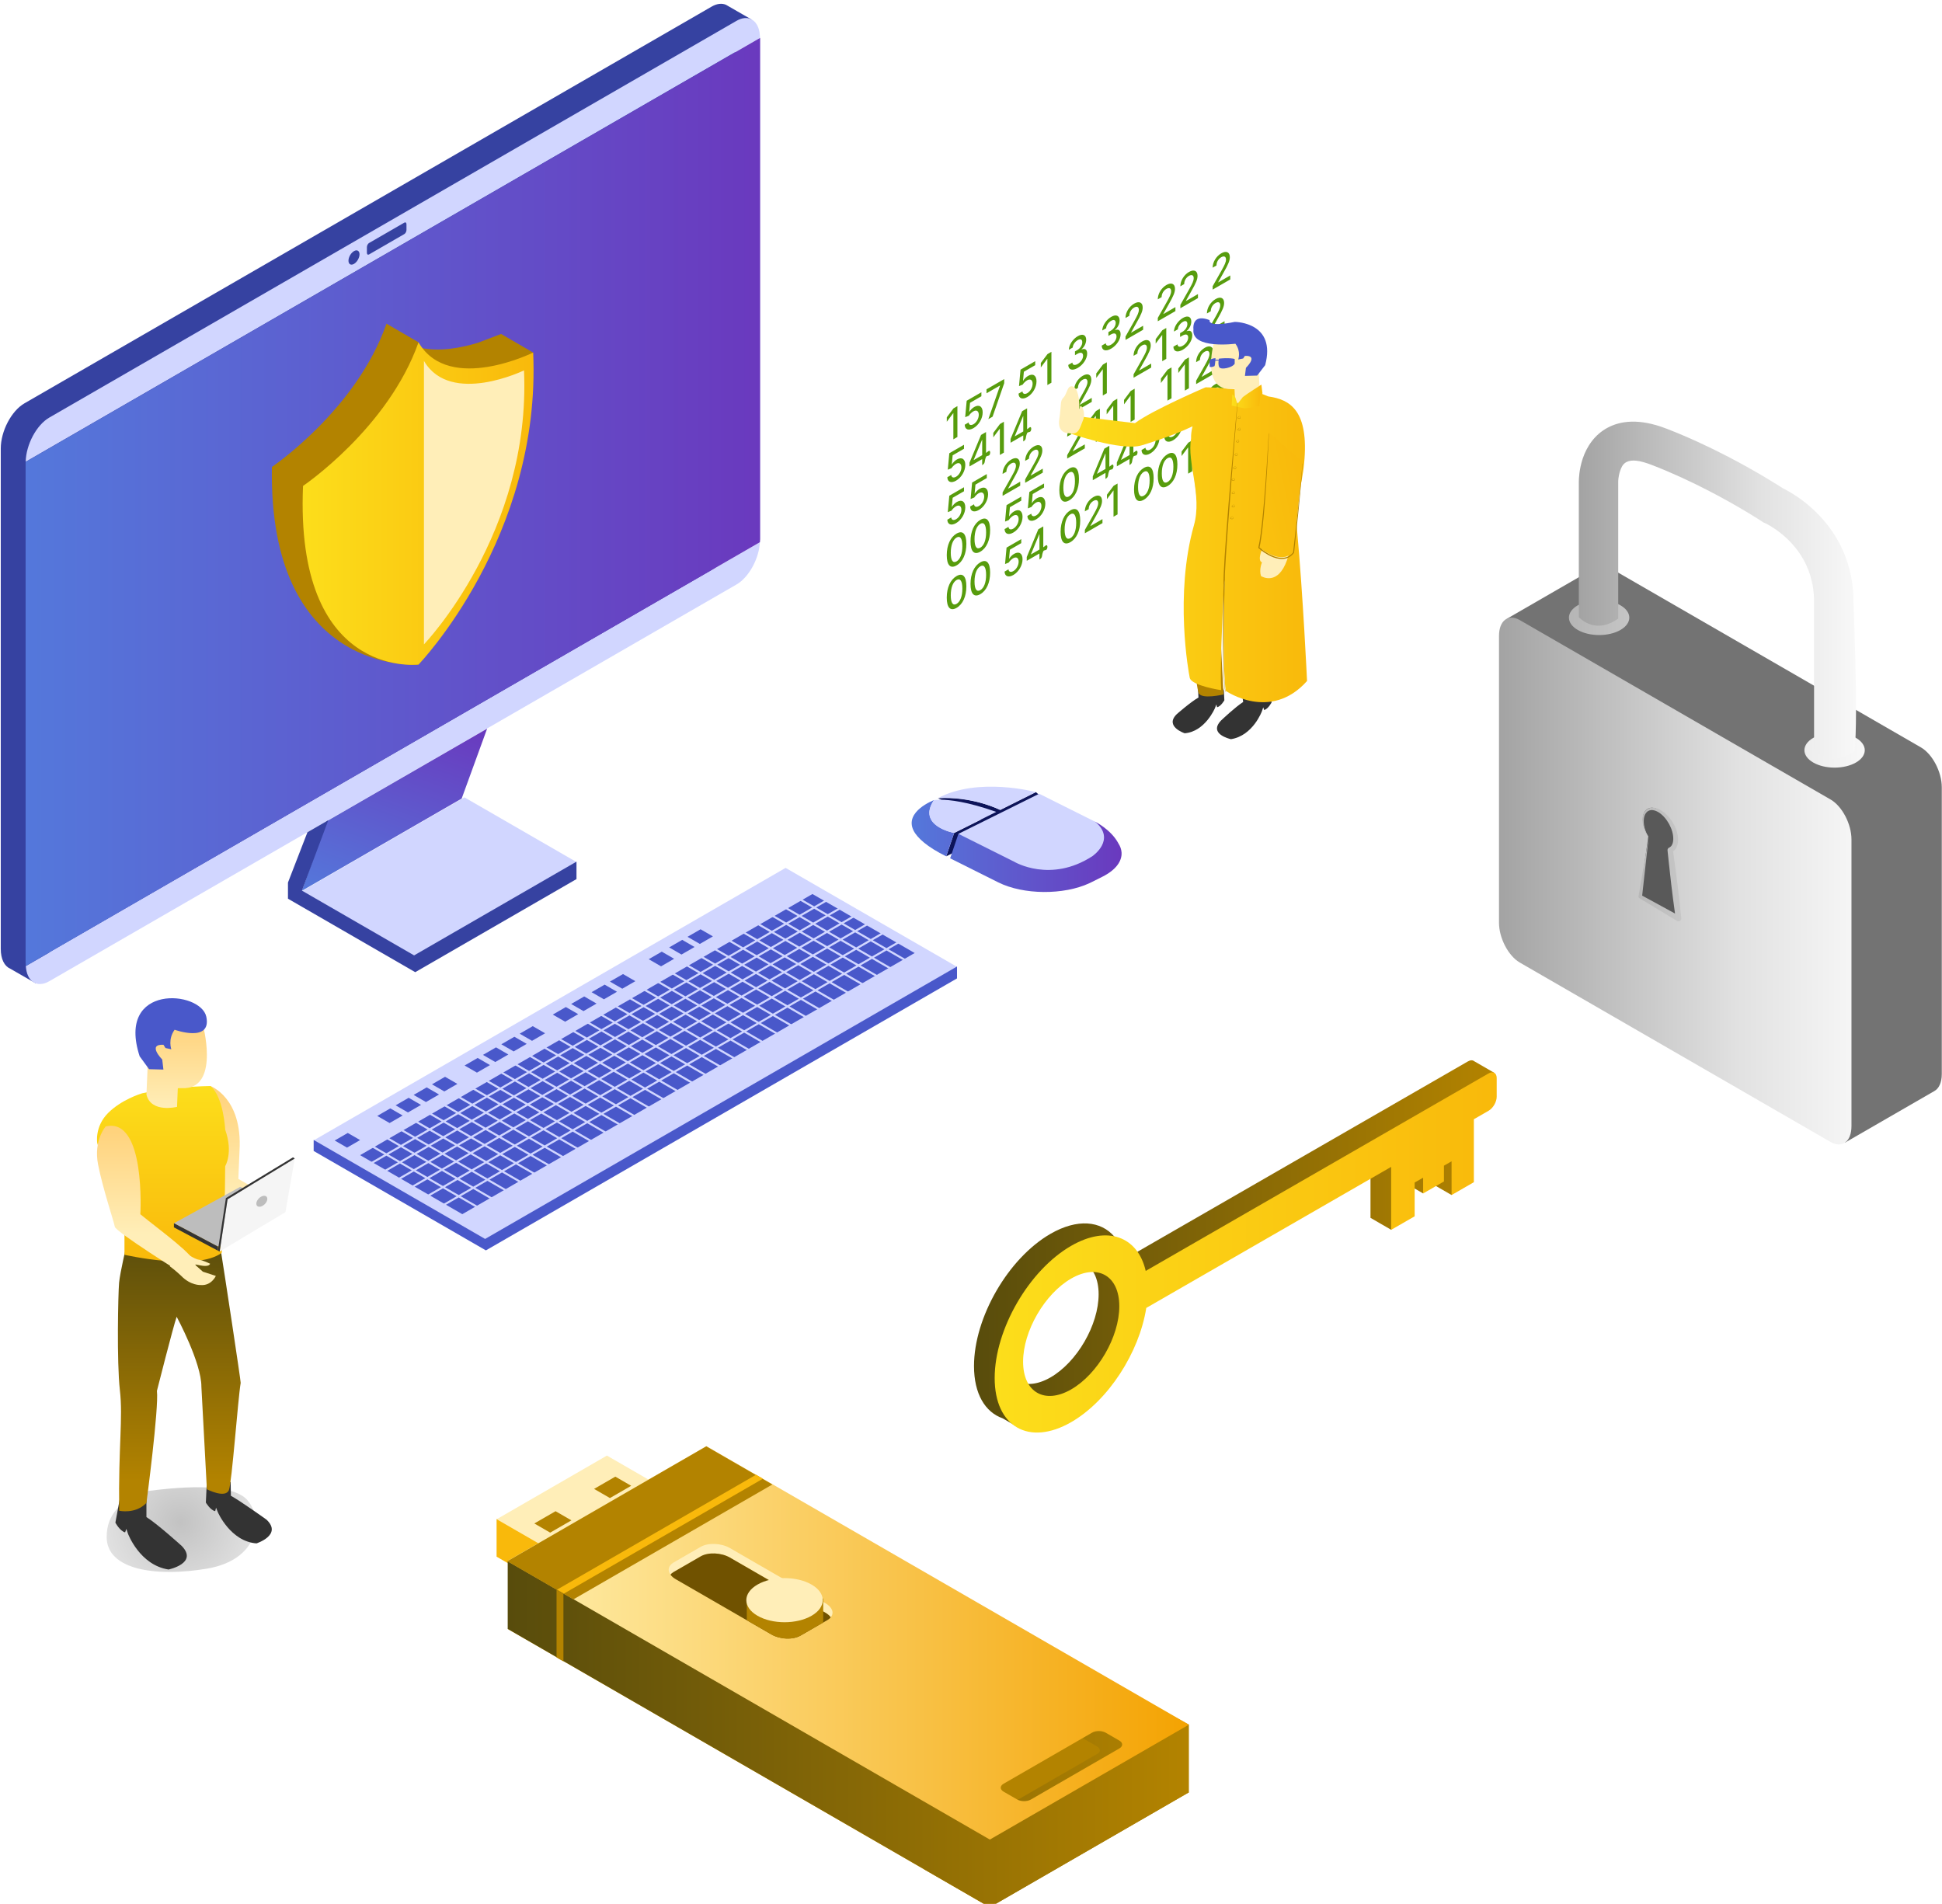 <?xml version="1.0" encoding="UTF-8" standalone="no"?>
<!DOCTYPE svg PUBLIC "-//W3C//DTD SVG 1.1//EN" "http://www.w3.org/Graphics/SVG/1.1/DTD/svg11.dtd">
<svg width="100%" height="100%" viewBox="0 0 1973 1934" version="1.1" xmlns="http://www.w3.org/2000/svg" xmlns:xlink="http://www.w3.org/1999/xlink" xml:space="preserve" xmlns:serif="http://www.serif.com/" style="fill-rule:evenodd;clip-rule:evenodd;stroke-linejoin:round;stroke-miterlimit:2;">
    <g transform="matrix(1,0,0,1,-31029,-35697)">
        <g transform="matrix(1,0,0,4.269,-5.186,-251.846)">
            <g transform="matrix(4.167,0,0,0.976,30564.7,8339.04)">
                <path d="M368.732,279.995L365.224,277.021L356.527,281.369L356.508,281.359C356.096,281.155 349.383,277.896 341.341,278.504L351.799,283.733L345.299,286.983L343.36,292.681L355.565,286.579L355.566,285.616L356.527,286.097L368.732,279.995Z" style="fill:rgb(13,20,89);"/>
            </g>
            <g transform="matrix(4.167,0,0,0.976,30564.7,8349.44)">
                <path d="M369.695,269.814L358.368,275.478L346.343,276.541L344.323,282.501L356.073,288.377C362.185,291.433 372.031,291.495 378.295,288.564L378.682,288.377L381.446,286.994C384.696,285.369 386.253,283.217 386.117,281.086C386.121,281.063 386.117,281.041 386.112,281.019C386.054,280.292 385.798,279.568 385.344,278.868L385.212,278.625C383.418,275.476 379.878,273.686 379.703,273.598L379.696,273.595L377.622,273.777L369.695,269.814ZM340.378,268.324C340.378,268.324 333.086,271.046 335.393,275.721C336.28,277.517 338.779,279.774 343.36,282.019L345.299,276.321C345.299,276.321 336.177,274.588 340.378,268.324Z" style="fill:url(#_Linear1);"/>
            </g>
            <g transform="matrix(4.167,0,0,0.976,30564.7,8340.99)">
                <path d="M366.037,275.421L346.343,285.197L359.994,292.022C359.994,292.022 368.821,297.297 379.036,290.617C379.036,290.617 384.875,286.621 379.704,282.254L366.037,275.421ZM341.722,276.876C341.054,276.883 340.642,276.932 340.467,276.958L340.412,276.967C340.383,276.972 340.369,276.975 340.369,276.975C336.12,283.364 345.299,284.977 345.299,284.977L355.565,279.844C348.507,277.331 344.134,276.887 341.984,276.875L341.722,276.876ZM341.341,276.498C341.341,276.498 341.834,276.452 342.699,276.446L343.02,276.445C345.648,276.454 351.007,276.835 356.527,279.363L365.224,275.014C365.224,275.014 351.142,271.223 341.341,276.498Z" style="fill:rgb(209,214,255);"/>
            </g>
            <g transform="matrix(-3.608,0.488,-2.083,-0.845,33122.2,8734.59)">
                <path d="M213.212,249.933L346.065,249.933L321.931,208.13L189.077,208.131L213.212,249.933Z" style="fill:rgb(209,214,255);"/>
            </g>
            <g transform="matrix(4.167,0,0,0.976,30564.7,8457.05)">
                <path d="M346,198.626L230.945,265.054L189.142,240.918L189.142,243.606L231.133,267.85L346,201.532L346,198.626ZM310.751,180.954L200.462,244.63L225.384,259.019L335.673,195.343L310.751,180.954ZM197.454,239.215L194.269,241.054L197.277,242.791L200.462,240.952L197.454,239.215ZM207.831,233.224L204.646,235.062L207.654,236.799L210.839,234.961L207.831,233.224ZM212.306,230.64L209.122,232.479L212.13,234.216L215.315,232.377L212.306,230.64ZM216.7,228.103L213.516,229.942L216.524,231.678L219.709,229.839L216.7,228.103ZM221.175,225.519L217.991,227.358L220.999,229.095L224.184,227.256L221.175,225.519ZM229.126,220.929L225.941,222.768L228.949,224.505L232.134,222.666L229.126,220.929ZM233.602,218.345L230.416,220.184L233.424,221.921L236.609,220.082L233.602,218.345ZM238.081,215.759L234.897,217.597L237.904,219.334L241.09,217.495L238.081,215.759ZM242.556,213.175L239.372,215.014L242.38,216.75L245.565,214.912L242.556,213.175ZM250.63,208.514L247.445,210.353L250.454,212.089L253.638,210.25L250.63,208.514ZM255.105,205.93L251.921,207.768L254.929,209.506L258.113,207.667L255.105,205.93ZM260.087,203.053L256.903,204.892L259.911,206.629L263.096,204.79L260.087,203.053ZM264.563,200.47L261.379,202.308L264.386,204.045L267.572,202.206L264.563,200.47ZM274.018,195.011L270.833,196.85L273.841,198.586L277.026,196.747L274.018,195.011ZM278.999,192.135L275.815,193.973L278.823,195.71L282.008,193.871L278.999,192.135ZM283.475,189.551L280.291,191.389L283.299,193.126L286.484,191.288L283.475,189.551Z" style="fill:rgb(73,88,202);"/>
            </g>
            <g transform="matrix(4.167,0,0,0.976,30564.7,8448.21)">
                <path d="M307.088,190.951C307.03,191.051 307.049,191.173 307.126,191.251L307.18,191.292L310.671,193.308L307.621,195.069L303.879,192.909C303.759,192.84 303.606,192.881 303.537,193.001C303.48,193.1 303.498,193.223 303.576,193.301L303.629,193.342L307.121,195.357L304.347,196.959L300.605,194.799C300.485,194.73 300.333,194.771 300.263,194.891C300.206,194.99 300.225,195.113 300.302,195.191L300.355,195.232L303.847,197.248L300.853,198.976L297.111,196.816C296.991,196.747 296.838,196.788 296.77,196.908C296.712,197.007 296.731,197.13 296.808,197.208L296.861,197.249L300.353,199.265L297.303,201.026L293.561,198.866C293.441,198.797 293.289,198.838 293.22,198.958C293.162,199.057 293.181,199.18 293.258,199.258L293.311,199.299L296.803,201.314L293.85,203.019L290.108,200.86C289.989,200.791 289.836,200.832 289.767,200.951C289.709,201.051 289.728,201.174 289.805,201.252L289.858,201.293L293.35,203.308L290.3,205.069L286.558,202.909C286.439,202.84 286.286,202.881 286.217,203.001C286.159,203.101 286.178,203.223 286.255,203.302L286.308,203.342L289.8,205.357L287.026,206.959L283.284,204.8C283.164,204.731 283.011,204.772 282.942,204.891C282.885,204.991 282.903,205.114 282.98,205.192L283.034,205.233L286.526,207.248L283.476,209.009L279.734,206.849C279.614,206.78 279.461,206.821 279.392,206.941C279.335,207.04 279.354,207.163 279.431,207.241L279.484,207.282L282.976,209.297L280.022,211.002L276.281,208.843C276.161,208.774 276.008,208.815 275.939,208.935C275.882,209.034 275.901,209.157 275.978,209.235L276.031,209.276L279.522,211.291L276.473,213.052L272.731,210.893C272.611,210.824 272.458,210.865 272.389,210.984C272.332,211.084 272.351,211.207 272.428,211.285L272.481,211.326L275.973,213.34L273.132,214.98L269.391,212.821C269.271,212.752 269.118,212.793 269.049,212.913C268.992,213.012 269.011,213.135 269.088,213.213L269.141,213.254L272.632,215.269L269.581,217.03L265.84,214.871C265.72,214.802 265.568,214.843 265.499,214.962C265.441,215.062 265.46,215.185 265.537,215.263L265.59,215.304L269.081,217.319L266.13,219.023L262.388,216.864C262.268,216.795 262.116,216.836 262.047,216.955C261.989,217.055 262.008,217.178 262.085,217.256L262.138,217.297L265.63,219.312L262.579,221.073L258.837,218.913C258.718,218.844 258.565,218.885 258.496,219.005C258.438,219.105 258.457,219.227 258.534,219.306L258.587,219.346L262.079,221.362L259.304,222.964L255.563,220.805C255.443,220.736 255.29,220.777 255.221,220.896C255.163,220.996 255.182,221.119 255.259,221.197L255.313,221.238L258.804,223.252L255.754,225.013L252.013,222.854C251.893,222.785 251.74,222.826 251.671,222.946C251.614,223.045 251.633,223.168 251.71,223.246L251.763,223.287L255.254,225.302L252.301,227.007L248.56,224.847C248.44,224.778 248.287,224.819 248.218,224.939C248.161,225.038 248.18,225.161 248.257,225.239L248.31,225.28L251.802,227.295L248.752,229.056L245.01,226.897C244.89,226.828 244.737,226.869 244.668,226.988C244.611,227.088 244.63,227.211 244.707,227.289L244.76,227.33L248.252,229.345L245.212,231.101L241.47,228.941C241.351,228.872 241.198,228.913 241.129,229.032C241.071,229.132 241.09,229.255 241.167,229.333L241.22,229.374L244.712,231.389L241.662,233.15L237.92,230.991C237.801,230.922 237.648,230.963 237.579,231.082C237.521,231.182 237.54,231.305 237.617,231.383L237.67,231.424L241.162,233.438L238.209,235.143L234.467,232.983C234.348,232.914 234.195,232.955 234.126,233.075C234.068,233.175 234.087,233.297 234.164,233.375L234.217,233.416L237.709,235.432L234.659,237.193L230.917,235.033C230.798,234.964 230.645,235.005 230.576,235.125C230.518,235.224 230.537,235.347 230.614,235.425L230.667,235.466L234.159,237.482L231.384,239.084L227.643,236.924C227.523,236.855 227.37,236.896 227.301,237.016C227.244,237.115 227.263,237.238 227.34,237.316L227.393,237.357L230.884,239.372L227.834,241.133L224.093,238.974C223.973,238.905 223.82,238.946 223.751,239.065C223.694,239.165 223.713,239.288 223.79,239.366L223.843,239.407L227.334,241.422L224.382,243.126L220.64,240.967C220.52,240.898 220.368,240.939 220.298,241.058C220.241,241.158 220.26,241.281 220.337,241.359L220.39,241.4L223.882,243.415L220.832,245.176L217.09,243.016C216.97,242.947 216.818,242.988 216.749,243.108C216.691,243.208 216.71,243.33 216.787,243.409L216.84,243.449L220.332,245.465L217.426,247.143L213.684,244.983C213.564,244.914 213.411,244.955 213.342,245.075C213.285,245.174 213.304,245.297 213.381,245.375L213.434,245.416L216.926,247.432L213.876,249.193L210.134,247.033C210.014,246.964 209.862,247.005 209.792,247.124C209.735,247.224 209.754,247.347 209.831,247.425L209.884,247.466L213.376,249.481L210.424,251.185L206.681,249.026C206.562,248.957 206.409,248.998 206.34,249.117C206.282,249.217 206.301,249.34 206.378,249.418L206.431,249.459L209.924,251.474L206.874,253.235L203.131,251.075C203.012,251.006 202.859,251.047 202.79,251.167C202.732,251.267 202.751,251.389 202.828,251.467L202.881,251.508L206.374,253.524L202.609,255.697C202.489,255.766 202.448,255.919 202.517,256.039C202.575,256.138 202.69,256.183 202.797,256.156L202.859,256.13L206.874,253.813L209.684,255.435L205.919,257.608C205.799,257.677 205.758,257.83 205.827,257.949C205.885,258.049 206.001,258.094 206.107,258.066L206.169,258.041L210.184,255.724L213.059,257.384L209.294,259.557C209.175,259.626 209.134,259.779 209.203,259.898C209.26,259.998 209.376,260.043 209.482,260.015L209.544,259.99L213.559,257.673L216.368,259.294L212.604,261.468C212.485,261.537 212.444,261.69 212.513,261.809C212.57,261.909 212.686,261.954 212.792,261.926L212.855,261.901L216.868,259.583L220.171,261.49L216.527,263.594C216.407,263.663 216.366,263.816 216.435,263.935C216.493,264.035 216.608,264.08 216.715,264.052L216.777,264.027L220.671,261.779L224.007,263.705L220.243,265.879C220.124,265.948 220.083,266.101 220.152,266.22C220.21,266.32 220.325,266.365 220.432,266.337L220.493,266.312L224.507,263.994L229.711,266.999C229.831,267.068 229.984,267.027 230.053,266.908C230.11,266.808 230.091,266.685 230.014,266.607L229.961,266.566L225.007,263.705L228.057,261.944L233.261,264.95C233.381,265.019 233.534,264.978 233.603,264.858C233.66,264.758 233.641,264.636 233.564,264.558L233.511,264.517L228.558,261.655L231.51,259.951L236.714,262.956C236.834,263.025 236.987,262.984 237.056,262.864C237.113,262.765 237.094,262.642 237.017,262.564L236.964,262.523L232.011,259.662L235.061,257.901L240.264,260.906C240.384,260.975 240.536,260.934 240.605,260.815C240.663,260.715 240.644,260.592 240.567,260.514L240.514,260.473L235.561,257.613L238.466,255.935L243.67,258.94C243.79,259.009 243.943,258.968 244.012,258.849C244.069,258.749 244.05,258.626 243.973,258.548L243.92,258.507L238.966,255.646L242.016,253.885L247.22,256.891C247.34,256.96 247.493,256.919 247.562,256.799C247.619,256.699 247.6,256.577 247.523,256.499L247.47,256.458L242.517,253.596L245.469,251.892L250.673,254.897C250.792,254.966 250.945,254.925 251.014,254.805C251.072,254.706 251.053,254.583 250.976,254.505L250.923,254.464L245.969,251.603L249.019,249.842L254.223,252.847C254.343,252.916 254.495,252.875 254.564,252.756C254.622,252.656 254.603,252.533 254.526,252.455L254.473,252.414L249.519,249.553L252.293,247.952L257.498,250.957C257.617,251.026 257.77,250.985 257.839,250.866C257.897,250.766 257.878,250.643 257.801,250.565L257.748,250.524L252.793,247.663L255.843,245.902L261.048,248.907C261.167,248.976 261.32,248.935 261.389,248.816C261.446,248.716 261.428,248.593 261.351,248.515L261.297,248.474L256.343,245.613L259.296,243.908L264.5,246.914C264.62,246.983 264.773,246.942 264.842,246.822C264.899,246.722 264.881,246.6 264.804,246.522L264.75,246.481L259.796,243.62L262.846,241.859L268.05,244.864C268.17,244.933 268.323,244.892 268.392,244.772C268.449,244.673 268.43,244.55 268.353,244.472L268.3,244.431L263.346,241.57L266.386,239.815L271.59,242.821C271.71,242.89 271.862,242.849 271.931,242.729C271.989,242.63 271.97,242.507 271.893,242.429L271.84,242.388L266.886,239.526L269.936,237.766L275.14,240.771C275.259,240.84 275.412,240.799 275.481,240.679C275.539,240.58 275.52,240.457 275.443,240.379L275.39,240.338L270.436,237.477L273.389,235.772L278.593,238.777C278.712,238.846 278.865,238.805 278.934,238.686C278.992,238.586 278.973,238.463 278.896,238.385L278.843,238.344L273.889,235.483L276.939,233.722L282.143,236.728C282.262,236.797 282.415,236.756 282.484,236.636C282.542,236.536 282.523,236.414 282.446,236.335L282.393,236.294L277.439,233.434L280.213,231.832L285.417,234.837C285.537,234.906 285.69,234.865 285.759,234.746C285.816,234.646 285.797,234.523 285.72,234.445L285.667,234.404L280.713,231.543L283.764,229.782L288.968,232.788C289.088,232.857 289.241,232.816 289.31,232.696C289.367,232.596 289.348,232.474 289.271,232.396L289.218,232.355L284.264,229.493L287.216,227.789L292.42,230.794C292.54,230.863 292.693,230.822 292.762,230.702C292.819,230.603 292.8,230.48 292.723,230.402L292.67,230.361L287.716,227.5L290.767,225.739L295.971,228.744C296.09,228.813 296.243,228.772 296.313,228.653C296.37,228.553 296.351,228.43 296.274,228.352L296.221,228.311L291.267,225.45L294.107,223.81L299.31,226.816C299.43,226.885 299.583,226.844 299.652,226.724C299.709,226.625 299.69,226.502 299.613,226.424L299.56,226.383L294.607,223.522L297.657,221.761L302.861,224.766C302.98,224.835 303.133,224.794 303.202,224.675C303.26,224.575 303.241,224.452 303.164,224.374L303.111,224.333L298.157,221.472L301.11,219.768L306.314,222.773C306.433,222.842 306.586,222.801 306.655,222.682C306.713,222.582 306.694,222.459 306.617,222.381L306.564,222.34L301.61,219.479L304.66,217.718L309.864,220.724C309.983,220.793 310.136,220.752 310.205,220.632C310.263,220.532 310.244,220.41 310.167,220.331L310.114,220.291L305.16,217.429L307.935,215.827L313.138,218.832C313.258,218.901 313.411,218.86 313.48,218.741C313.537,218.641 313.518,218.518 313.441,218.44L313.388,218.399L308.435,215.539L311.485,213.778L316.688,216.783C316.808,216.852 316.961,216.811 317.03,216.691C317.087,216.592 317.068,216.469 316.991,216.391L316.938,216.35L311.985,213.489L314.937,211.785L320.141,214.79C320.261,214.859 320.414,214.818 320.483,214.698C320.54,214.599 320.521,214.476 320.444,214.398L320.391,214.357L315.437,211.496L318.487,209.735L323.691,212.74C323.811,212.809 323.963,212.768 324.033,212.649C324.09,212.549 324.071,212.426 323.994,212.348L323.941,212.307L318.987,209.446L321.981,207.718L327.185,210.723C327.305,210.792 327.458,210.751 327.526,210.632C327.584,210.532 327.565,210.409 327.488,210.331L327.435,210.29L322.481,207.429L325.256,205.827L330.459,208.832C330.578,208.901 330.731,208.86 330.8,208.741C330.858,208.641 330.839,208.518 330.762,208.44L330.709,208.399L325.756,205.539L328.806,203.778L334.01,206.782C334.129,206.851 334.282,206.81 334.351,206.691C334.409,206.591 334.39,206.468 334.313,206.39L334.26,206.349L329.306,203.489L332.131,201.857C332.251,201.788 332.292,201.635 332.223,201.516C332.166,201.416 332.05,201.371 331.944,201.399L331.881,201.424L328.806,203.2L325.468,201.273L328.415,199.572C328.534,199.503 328.575,199.35 328.506,199.231C328.449,199.131 328.333,199.086 328.227,199.114L328.165,199.139L324.969,200.985L321.666,199.078L324.492,197.446C324.612,197.377 324.653,197.224 324.584,197.105C324.526,197.005 324.411,196.96 324.305,196.988L324.243,197.013L321.166,198.789L318.357,197.167L321.183,195.535C321.303,195.466 321.344,195.314 321.275,195.194C321.217,195.094 321.102,195.049 320.995,195.077L320.933,195.102L317.857,196.879L314.981,195.219L317.808,193.587C317.927,193.517 317.968,193.365 317.899,193.245C317.842,193.145 317.726,193.1 317.62,193.128L317.558,193.153L314.481,194.93L311.671,193.307L314.498,191.676C314.617,191.607 314.658,191.454 314.589,191.334C314.532,191.235 314.416,191.19 314.31,191.217L314.248,191.243L311.171,193.019L307.429,190.859C307.31,190.79 307.157,190.831 307.088,190.951ZM224.221,259.729L227.558,261.655L224.507,263.417L221.171,261.49L224.221,259.729ZM227.673,257.736L231.01,259.662L228.058,261.367L224.721,259.44L227.673,257.736ZM220.418,257.533L223.722,259.441L220.671,261.202L217.368,259.294L220.418,257.533ZM231.224,255.686L234.56,257.612L231.511,259.373L228.174,257.447L231.224,255.686ZM223.87,255.54L227.174,257.447L224.221,259.152L220.918,257.244L223.87,255.54ZM217.11,255.623L219.918,257.245L216.868,259.006L214.059,257.384L217.11,255.623ZM234.629,253.72L237.966,255.646L235.06,257.324L231.724,255.397L234.629,253.72ZM227.42,253.49L230.724,255.397L227.674,257.158L224.37,255.251L227.42,253.49ZM213.734,253.674L216.609,255.334L213.559,257.095L210.684,255.435L213.734,253.674ZM220.562,253.63L223.37,255.252L220.418,256.956L217.61,255.334L220.562,253.63ZM238.18,251.67L241.517,253.596L238.466,255.358L235.129,253.431L238.18,251.67ZM210.424,251.763L213.234,253.385L210.184,255.146L207.374,253.524L210.424,251.763ZM230.826,251.524L234.13,253.431L231.224,255.109L227.92,253.202L230.826,251.524ZM217.186,251.681L220.061,253.341L217.109,255.045L214.234,253.385L217.186,251.681ZM224.112,251.58L226.921,253.202L223.871,254.963L221.062,253.341L224.112,251.58ZM241.632,249.677L244.969,251.603L242.017,253.308L238.68,251.381L241.632,249.677ZM234.377,249.474L237.681,251.382L234.63,253.143L231.326,251.235L234.377,249.474ZM213.876,249.77L216.686,251.392L213.734,253.097L210.924,251.474L213.876,249.77ZM220.736,249.631L223.612,251.291L220.562,253.052L217.686,251.392L220.736,249.631ZM227.518,249.614L230.327,251.235L227.421,252.913L224.612,251.292L227.518,249.614ZM245.182,247.627L248.52,249.554L245.469,251.315L242.132,249.388L245.182,247.627ZM217.427,247.721L220.236,249.342L217.186,251.103L214.376,249.482L217.427,247.721ZM237.829,247.481L241.133,249.388L238.18,251.093L234.877,249.185L237.829,247.481ZM224.142,247.665L227.018,249.325L224.112,251.003L221.236,249.343L224.142,247.665ZM231.068,247.564L233.878,249.186L230.827,250.947L228.018,249.325L231.068,247.564ZM248.456,245.737L251.794,247.663L249.02,249.265L245.682,247.338L248.456,245.737ZM241.379,245.431L244.683,247.339L241.633,249.1L238.329,247.192L241.379,245.431ZM220.833,245.754L223.642,247.376L220.736,249.054L217.927,247.432L220.833,245.754ZM227.693,245.615L230.568,247.275L227.518,249.036L224.642,247.376L227.693,245.615ZM234.52,245.571L237.33,247.193L234.378,248.897L231.568,247.275L234.52,245.571ZM252.007,243.687L255.344,245.614L252.294,247.375L248.956,245.448L252.007,243.687ZM224.383,243.704L227.192,245.326L224.142,247.087L221.332,245.465L224.383,243.704ZM244.653,243.541L247.957,245.448L245.183,247.05L241.879,245.142L244.653,243.541ZM231.145,243.622L234.02,245.282L231.068,246.986L228.193,245.326L231.145,243.622ZM238.071,243.521L240.88,245.143L237.83,246.904L235.02,245.282L238.071,243.521ZM255.46,241.693L258.798,243.62L255.844,245.325L252.507,243.398L255.46,241.693ZM248.203,241.491L251.508,243.399L248.457,245.16L245.153,243.252L248.203,241.491ZM227.834,241.711L230.644,243.333L227.692,245.037L224.883,243.415L227.834,241.711ZM234.695,241.572L237.57,243.232L234.52,244.993L231.645,243.333L234.695,241.572ZM241.345,241.631L244.154,243.253L241.38,244.854L238.571,243.232L241.345,241.631ZM259.01,239.644L262.347,241.571L259.298,243.331L255.96,241.405L259.01,239.644ZM251.657,239.497L254.96,241.405L252.007,243.11L248.703,241.202L251.657,239.497ZM231.384,239.661L234.194,241.283L231.144,243.044L228.334,241.422L231.384,239.661ZM244.895,239.581L247.704,241.203L244.654,242.964L241.845,241.342L244.895,239.581ZM237.969,239.682L240.845,241.342L238.07,242.944L235.195,241.283L237.969,239.682ZM262.55,237.6L265.887,239.527L262.847,241.282L259.51,239.355L262.55,237.6ZM255.206,237.448L258.509,239.355L255.46,241.116L252.157,239.209L255.206,237.448ZM241.52,237.632L244.395,239.292L241.345,241.053L238.469,239.393L241.52,237.632ZM234.659,237.77L237.469,239.393L234.695,240.995L231.884,239.372L234.659,237.77ZM248.348,237.587L251.157,239.209L248.204,240.914L245.395,239.292L248.348,237.587ZM266.099,235.55L269.437,237.477L266.387,239.238L263.05,237.311L266.099,235.55ZM238.209,235.721L241.019,237.343L237.969,239.104L235.159,237.482L238.209,235.721ZM258.747,235.404L262.05,237.311L259.009,239.067L255.706,237.16L258.747,235.404ZM244.973,235.638L247.848,237.299L244.895,239.003L242.02,237.343L244.973,235.638ZM251.898,235.538L254.707,237.16L251.657,238.921L248.848,237.299L251.898,235.538ZM269.552,233.557L272.89,235.484L269.937,237.189L266.599,235.262L269.552,233.557ZM241.662,233.727L244.472,235.349L241.519,237.054L238.709,235.432L241.662,233.727ZM262.296,233.355L265.6,235.262L262.55,237.023L259.247,235.115L262.296,233.355ZM248.522,233.589L251.397,235.249L248.348,237.01L245.473,235.35L248.522,233.589ZM255.438,233.494L258.247,235.116L255.207,236.871L252.398,235.249L255.438,233.494ZM273.102,231.507L276.44,233.434L273.39,235.195L270.052,233.268L273.102,231.507ZM245.212,231.678L248.022,233.3L244.972,235.061L242.162,233.439L245.212,231.678ZM265.749,231.361L269.053,233.268L266.1,234.973L262.796,233.066L265.749,231.361ZM252.063,231.545L254.938,233.205L251.897,234.961L249.022,233.301L252.063,231.545ZM258.987,231.444L261.797,233.066L258.747,234.827L255.938,233.205L258.987,231.444ZM276.377,229.617L279.714,231.544L276.94,233.146L273.602,231.219L276.377,229.617ZM248.752,229.634L251.562,231.256L248.522,233.012L245.712,231.389L248.752,229.634ZM269.299,229.312L272.603,231.219L269.553,232.98L266.249,231.072L269.299,229.312ZM255.612,229.496L258.487,231.156L255.438,232.916L252.563,231.256L255.612,229.496ZM262.44,229.451L265.25,231.073L262.297,232.778L259.487,231.156L262.44,229.451ZM279.928,227.567L283.265,229.494L280.214,231.255L276.877,229.328L279.928,227.567ZM252.302,227.584L255.111,229.206L252.062,230.967L249.252,229.345L252.302,227.584ZM272.574,227.421L275.877,229.328L273.102,230.93L269.799,229.023L272.574,227.421ZM259.065,227.502L261.94,229.162L258.987,230.867L256.112,229.207L259.065,227.502ZM265.99,227.401L268.8,229.023L265.75,230.784L262.94,229.162L265.99,227.401ZM283.379,225.574L286.717,227.501L283.765,229.205L280.428,227.278L283.379,225.574ZM276.124,225.371L279.428,227.278L276.377,229.04L273.074,227.132L276.124,225.371ZM255.754,225.591L258.564,227.213L255.611,228.918L252.802,227.296L255.754,225.591ZM262.615,225.452L265.49,227.113L262.44,228.873L259.565,227.213L262.615,225.452ZM269.265,225.511L272.074,227.133L269.3,228.735L266.49,227.113L269.265,225.511ZM286.93,223.524L290.268,225.451L287.217,227.212L283.879,225.285L286.93,223.524ZM279.576,223.378L282.88,225.286L279.928,226.99L276.624,225.082L279.576,223.378ZM259.304,223.541L262.114,225.163L259.064,226.924L256.254,225.302L259.304,223.541ZM272.816,223.461L275.625,225.083L272.574,226.844L269.765,225.222L272.816,223.461ZM265.889,223.562L268.765,225.222L265.99,226.824L263.115,225.164L265.889,223.562ZM290.27,221.595L293.608,223.522L290.768,225.162L287.43,223.235L290.27,221.595ZM283.127,221.328L286.431,223.236L283.38,224.997L280.076,223.09L283.127,221.328ZM269.44,221.511L272.315,223.172L269.264,224.933L266.389,223.273L269.44,221.511ZM262.579,221.65L265.389,223.273L262.614,224.875L259.804,223.252L262.579,221.65ZM276.267,221.468L279.077,223.09L276.125,224.794L273.316,223.172L276.267,221.468ZM293.82,219.546L297.157,221.472L294.108,223.233L290.77,221.307L293.82,219.546ZM266.13,219.6L268.94,221.223L265.889,222.984L263.079,221.362L266.13,219.6ZM286.467,219.4L289.771,221.307L286.931,222.947L283.627,221.04L286.467,219.4ZM272.891,219.519L275.767,221.179L272.815,222.883L269.94,221.223L272.891,219.519ZM279.818,219.418L282.628,221.04L279.577,222.801L276.767,221.179L279.818,219.418ZM297.273,217.552L300.61,219.479L297.657,221.184L294.32,219.257L297.273,217.552ZM290.017,217.35L293.321,219.257L290.271,221.018L286.967,219.111L290.017,217.35ZM269.581,217.608L272.391,219.23L269.44,220.934L266.63,219.312L269.581,217.608ZM276.442,217.469L279.318,219.129L276.267,220.89L273.391,219.23L276.442,217.469ZM283.158,217.489L285.968,219.111L283.127,220.751L280.318,219.129L283.158,217.489ZM300.823,215.503L304.16,217.429L301.11,219.19L297.773,217.264L300.823,215.503ZM293.47,215.357L296.773,217.264L293.821,218.969L290.517,217.062L293.47,215.357ZM273.132,215.558L275.942,217.18L272.891,218.941L270.081,217.319L273.132,215.558ZM279.783,215.54L282.658,217.2L279.817,218.84L276.942,217.18L279.783,215.54ZM286.708,215.44L289.517,217.062L286.468,218.822L283.658,217.201L286.708,215.44ZM304.098,213.612L307.435,215.539L304.66,217.141L301.323,215.214L304.098,213.612ZM297.02,213.307L300.323,215.214L297.273,216.975L293.97,215.068L297.02,213.307ZM283.333,213.491L286.208,215.151L283.158,216.912L280.283,215.252L283.333,213.491ZM276.473,213.629L279.283,215.251L276.442,216.891L273.632,215.269L276.473,213.629ZM290.161,213.446L292.97,215.068L290.017,216.773L287.208,215.151L290.161,213.446ZM307.648,211.562L310.985,213.489L307.935,215.25L304.598,213.323L307.648,211.562ZM280.022,211.58L282.833,213.202L279.783,214.963L276.973,213.34L280.022,211.58ZM300.295,211.416L303.598,213.323L300.823,214.925L297.52,213.018L300.295,211.416ZM286.786,211.497L289.661,213.157L286.708,214.862L283.833,213.202L286.786,211.497ZM293.711,211.397L296.52,213.018L293.47,214.779L290.661,213.158L293.711,211.397ZM311.1,209.569L314.437,211.496L311.485,213.2L308.148,211.273L311.1,209.569ZM303.846,209.367L307.148,211.274L304.098,213.035L300.795,211.128L303.846,209.367ZM283.475,209.586L286.286,211.209L283.333,212.914L280.522,211.291L283.475,209.586ZM290.336,209.448L293.211,211.108L290.161,212.869L287.286,211.209L290.336,209.448ZM296.986,209.506L299.795,211.128L297.02,212.73L294.211,211.108L296.986,209.506ZM314.65,207.52L317.987,209.446L314.937,211.207L311.6,209.281L314.65,207.52ZM307.298,207.374L310.6,209.281L307.648,210.985L304.346,209.078L307.298,207.374ZM287.025,207.536L289.836,209.159L286.786,210.92L283.975,209.297L287.025,207.536ZM300.536,207.456L303.345,209.078L300.295,210.839L297.486,209.217L300.536,207.456ZM293.61,207.557L296.486,209.217L293.711,210.819L290.836,209.159L293.61,207.557ZM318.144,205.502L321.481,207.429L318.487,209.157L315.15,207.231L318.144,205.502ZM310.848,205.324L314.15,207.231L311.1,208.992L307.798,207.085L310.848,205.324ZM297.161,205.508L300.036,207.168L296.986,208.929L294.11,207.269L297.161,205.508ZM290.3,205.646L293.11,207.269L290.336,208.871L287.525,207.248L290.3,205.646ZM303.988,205.463L306.797,207.085L303.845,208.789L301.036,207.167L303.988,205.463ZM321.418,203.612L324.755,205.539L321.981,207.14L318.644,205.214L321.418,203.612ZM293.85,203.596L296.661,205.219L293.61,206.98L290.8,205.357L293.85,203.596ZM314.342,203.307L317.644,205.214L314.65,206.942L311.348,205.036L314.342,203.307ZM300.613,203.514L303.488,205.175L300.536,206.879L297.661,205.219L300.613,203.514ZM307.538,203.413L310.347,205.035L307.297,206.796L304.488,205.174L307.538,203.413ZM324.968,201.562L328.306,203.489L325.255,205.25L321.918,203.323L324.968,201.562ZM297.302,201.603L300.113,203.226L297.161,204.93L294.35,203.307L297.302,201.603ZM317.616,201.417L320.918,203.323L318.144,204.925L314.842,203.018L317.616,201.417ZM304.163,201.465L307.038,203.125L303.988,204.886L301.113,203.226L304.163,201.465ZM311.032,201.396L313.841,203.018L310.847,204.746L308.038,203.124L311.032,201.396ZM321.166,199.367L324.469,201.273L321.418,203.035L318.116,201.128L321.166,199.367ZM300.852,199.553L303.663,201.176L300.613,202.937L297.802,201.314L300.852,199.553ZM307.657,199.447L310.532,201.107L307.538,202.836L304.663,201.176L307.657,199.447ZM314.306,199.506L317.116,201.128L314.342,202.73L311.532,201.107L314.306,199.506ZM304.346,197.536L307.157,199.159L304.163,200.887L301.352,199.264L304.346,197.536ZM317.856,197.456L320.666,199.078L317.616,200.839L314.806,199.217L317.856,197.456ZM310.931,197.557L313.806,199.217L311.032,200.819L308.157,199.159L310.931,197.557ZM314.481,195.507L317.357,197.167L314.306,198.929L311.431,197.268L314.481,195.507ZM307.62,195.646L310.431,197.268L307.657,198.87L304.846,197.247L307.62,195.646ZM311.171,193.596L313.981,195.219L310.931,196.98L308.12,195.357L311.171,193.596Z" style="fill:rgb(209,214,255);"/>
            </g>
            <g transform="matrix(4.167,0,0,0.976,30564.7,8538.97)">
                <path d="M472.083,137.782L476.976,140.611L469.602,153.689L469.933,164.564L466.566,170.41L460.395,166.843L459.644,170.025L455.489,167.623L452.631,176.991L451.873,178.904L446.813,175.98L446.814,175.973L446.809,175.977L446.809,165.222L435.213,167.354L390.043,196.084L387.833,207.155C387.833,207.155 377.472,218.97 377.468,219.686C377.464,220.402 372.855,223.294 372.855,223.294L361.365,227.313L357.12,224.859C352.865,223.369 350.14,218.892 350.14,212.119C350.14,200.254 358.501,185.805 368.798,179.873C375.315,176.118 381.057,176.67 384.394,180.588L386.14,181.741L385.347,181.905C386.059,183.065 386.608,184.433 386.966,185.994L470.563,137.835C471.175,137.484 471.721,137.489 472.083,137.782ZM380.525,194.614C380.525,187.156 375.271,184.129 368.798,187.858C367.834,188.413 366.898,189.087 366.001,189.856C366.525,189.982 367.06,190.347 367.06,190.347C367.06,190.347 366.353,192.128 365.581,194.024L365.263,194.801C364.557,196.525 363.87,198.155 363.686,198.44C363.381,198.912 359.597,202.031 357.639,203.629C357.27,205.155 357.07,206.671 357.07,208.126C357.07,215.584 362.325,218.611 368.798,214.882C375.271,211.153 380.525,202.071 380.525,194.614Z" style="fill:url(#_Linear2);"/>
            </g>
            <g transform="matrix(4.167,0,0,0.976,30564.7,8542.82)">
                <path d="M466.584,166.471L466.578,158.247L464.717,159.318L464.717,163.165L459.643,166.088L459.642,162.241L457.576,163.431L457.576,171.66L451.848,174.959L451.848,159.608L392.14,194.005C390.444,204.84 382.89,216.634 373.837,221.849C363.54,227.781 355.18,222.965 355.18,211.1C355.18,199.236 363.54,184.787 373.837,178.855C382.67,173.767 390.077,176.585 392.006,184.976L475.604,136.817C476.694,136.189 477.58,136.699 477.58,137.955L477.58,142.508C477.58,143.765 476.694,145.295 475.604,145.923L472.011,147.993L472.011,163.344L466.584,166.473L466.584,166.471ZM373.837,186.84C380.31,183.11 385.565,186.138 385.565,193.595C385.565,201.053 380.31,210.135 373.837,213.864C367.365,217.593 362.11,214.565 362.11,207.108C362.11,199.65 367.365,190.568 373.837,186.84Z" style="fill:url(#_Linear3);"/>
            </g>
            <g transform="matrix(4.167,0,0,0.976,30564.7,8353.29)">
                <path d="M501.642,207.69C502.563,206.987 503.839,206.959 505.248,207.772L581.008,251.513C583.818,253.135 586.097,257.491 586.097,261.236L586.097,331.166C586.097,333.258 585.386,334.719 584.269,335.319L562.41,347.937L559.803,342.022L539.567,311.087L505.248,291.272C502.512,289.694 500.279,285.521 500.163,281.847L500.159,281.55L500.158,250.842L480.076,220.142L501.642,207.69Z" style="fill:rgb(115,115,115);"/>
            </g>
            <g transform="matrix(4.167,0,0,0.976,30564.7,8361.94)">
                <path d="M478.14,215.47C478.14,211.725 480.42,210.002 483.228,211.623L558.99,255.364C561.799,256.985 564.078,261.342 564.078,265.086L564.078,335.017C564.078,338.761 561.799,340.485 558.99,338.864L483.228,295.123C480.42,293.502 478.14,289.145 478.14,285.4L478.14,215.47ZM565.167,240.333C568.04,241.992 568.04,244.684 565.167,246.343C562.294,248.001 557.63,248.001 554.757,246.343C551.886,244.684 551.886,241.992 554.757,240.333C557.63,238.675 562.294,238.675 565.167,240.333ZM507.757,208.008C510.629,209.667 510.629,212.359 507.757,214.018C504.884,215.676 500.22,215.676 497.347,214.018C494.474,212.359 494.474,209.667 497.347,208.008C500.22,206.35 504.884,206.35 507.757,208.008Z" style="fill:url(#_Linear4);"/>
            </g>
            <g transform="matrix(4.167,0,0,0.976,30564.7,8357.19)">
                <path d="M514.542,269.217C513.719,267.913 513.2,266.4 513.2,265.047C513.2,262.535 514.986,261.515 517.187,262.771C519.387,264.027 521.173,267.086 521.173,269.598C521.173,270.951 520.655,271.872 519.832,272.236L521.867,288.873L512.507,283.531L514.542,269.217Z" style="fill:rgb(89,89,89);"/>
            </g>
            <g transform="matrix(4.167,0,0,0.976,30564.7,8266.36)">
                <path d="M517.425,355.81C518.599,356.439 519.68,357.546 520.474,358.831C521.28,360.135 521.775,361.624 521.809,362.972C521.827,363.839 521.645,364.553 521.338,365.102C521.14,365.453 520.887,365.736 520.59,365.954C520.751,367.106 521.22,370.492 521.648,373.883C521.792,375.024 521.925,376.167 522.044,377.225C522.362,380.036 522.582,382.245 522.582,382.245C522.612,382.499 522.497,382.748 522.283,382.888C522.069,383.029 521.795,383.037 521.572,382.909L512.365,377.338C512.211,377.25 512.126,377.076 512.151,376.902L514.611,362.589C514.189,361.967 513.837,361.294 513.581,360.609C513.303,359.868 513.137,359.117 513.112,358.402C513.066,357.043 513.546,356.086 514.306,355.614C515.088,355.131 516.189,355.151 517.425,355.81ZM514.569,356.066C513.892,356.427 513.474,357.238 513.434,358.402C513.409,359.091 513.518,359.826 513.734,360.558C513.939,361.254 514.239,361.945 514.611,362.589L513.047,376.721L521.054,381.091C520.929,380.183 520.751,378.877 520.56,377.404C520.422,376.348 520.278,375.207 520.145,374.064C519.657,369.884 519.231,365.699 519.231,365.699C519.196,365.415 519.351,365.141 519.614,365.024C519.938,364.888 520.195,364.627 520.365,364.257C520.526,363.907 520.62,363.476 520.63,362.972C520.66,361.796 520.274,360.487 519.637,359.312C518.989,358.117 518.09,357.053 517.069,356.424C516.106,355.828 515.224,355.717 514.569,356.066ZM518.942,262.853C524.253,264.901 529.298,267.276 533.631,269.515C540.795,273.215 546.017,276.539 547.296,277.369C549.006,278.2 555.345,281.621 559.836,288.595C562.515,292.757 564.564,298.171 564.564,305.046C564.97,315.855 565.177,324.418 565.185,330.737L565.185,331.531C565.179,336.081 565.063,339.392 564.838,341.466C559.33,345.387 555.633,341.779 554.958,341.03L554.958,305.046C554.958,300.322 553.584,296.592 551.743,293.733C548.708,289.02 544.48,286.643 543.315,286.052L543.13,285.96C543.049,285.921 543.006,285.902 543.006,285.902L542.617,285.733L542.264,285.499L542.26,285.497L542.227,285.475C542.219,285.469 542.21,285.463 542.199,285.456L542.117,285.403C541.729,285.15 540.586,284.413 538.855,283.369L538.41,283.102C536.126,281.735 532.946,279.911 529.199,277.976C525.146,275.883 520.43,273.658 515.463,271.742C512.501,270.6 510.536,270.317 509.188,271.025C508.299,271.491 507.93,272.402 507.671,273.167C507.238,274.449 507.211,275.609 507.21,275.74L507.209,309.177C502.276,312.713 498.7,309.897 497.722,308.953L497.604,308.835L497.605,275.84L497.605,275.825L497.604,275.724C497.607,275.192 497.672,272.776 498.565,270.133C499.523,267.3 501.406,264.323 504.696,262.595C507.735,260.997 512.257,260.275 518.942,262.853Z" style="fill:url(#_Linear5);"/>
            </g>
            <g transform="matrix(4.167,0,0,0.976,30564.7,8181.65)">
                <path d="M286.166,246.754L118.631,343.482C115.443,345.323 112.854,350.267 112.854,354.518L112.854,476.506C112.854,479.01 113.752,480.718 115.142,481.322L121.34,484.877L124.812,477.304L286.166,384.146C289.354,382.305 291.942,377.36 291.942,373.109L291.943,253.787L295.998,249.951L290.168,246.594C290.022,246.492 289.869,246.403 289.709,246.33L289.677,246.312C288.702,245.882 287.486,245.993 286.166,246.754Z" style="fill:rgb(54,66,161);"/>
            </g>
            <g transform="matrix(4.167,0,0,0.976,30564.7,8309.98)">
                <path d="M297.753,247.417C297.074,251.029 294.852,254.658 292.224,256.175L124.688,352.902C121.675,354.641 119.197,352.989 118.965,349.211L297.947,245.877L297.753,247.417Z" style="fill:rgb(209,214,255);"/>
            </g>
            <g transform="matrix(4.167,0,0,0.976,30564.7,8060.97)">
                <path d="M118.931,481.379C119.018,477.188 121.565,472.407 124.688,470.603L292.224,373.877C294.96,372.296 297.255,373.515 297.839,376.58L297.981,378.004L118.931,481.379Z" style="fill:rgb(209,214,255);"/>
            </g>
            <g transform="matrix(4.167,0,0,0.976,30564.7,8185.67)">
                <path d="M297.981,250.259L298,250.498L298,372.487L297.947,373.225L118.965,476.559L118.912,475.778L118.912,353.93L118.931,353.634L297.981,250.259Z" style="fill:url(#_Linear6);"/>
            </g>
            <g transform="matrix(-3.608,0.488,-2.083,-0.845,32840.4,8752.28)">
                <path d="M204.792,285.871L250.505,285.871L234.717,258.526L189.004,258.526L204.792,285.871Z" style="fill:rgb(209,214,255);"/>
            </g>
            <g transform="matrix(1.401,-0.919,3.924,0.328,30010.5,8710.95)">
                <path d="M182.656,273.816L200.672,273.816L235.092,303.063L216.947,302.953L182.656,273.816Z" style="fill:url(#_Linear7);"/>
            </g>
            <g transform="matrix(4.167,0,0,0.976,30564.7,8373.28)">
                <path d="M213.906,285.843L253.222,263.144L253.222,258.89L213.633,281.747L186.287,265.959L192.712,248.781L187.627,251.717L182.877,263.99L182.877,267.928L186.287,269.896L213.906,285.843Z" style="fill:rgb(54,66,161);"/>
            </g>
            <g transform="matrix(4.167,0,0,0.976,30564.7,8062.68)">
                <path d="M200.323,429.044C200.323,428.185 199.719,427.837 198.975,428.266C198.231,428.695 197.628,429.742 197.628,430.601C197.628,431.46 198.231,431.809 198.975,431.38C199.719,430.95 200.323,429.904 200.323,429.044ZM211.249,421.32L202.646,426.287C202.358,426.454 202.123,426.9 202.123,427.286L202.123,428.679C202.123,429.063 202.358,429.24 202.646,429.073L211.249,424.106C211.537,423.94 211.771,423.492 211.771,423.108L211.771,421.715C211.771,421.331 211.537,421.153 211.249,421.32Z" style="fill:rgb(54,66,161);"/>
            </g>
            <g transform="matrix(4.167,0,0,0.976,30564.7,8181.99)">
                <path d="M215.008,329.553C219.803,330.664 225.264,329.574 229.238,328.353L234.839,326.22L242.663,330.759L240.089,337.387L234.731,336.777C232.223,376.103 214.711,406.839 214.711,406.839C213.808,406.942 178.095,409.067 178.959,358.649C178.959,358.649 199.539,344.776 206.897,323.716L214.711,328.251L215.008,329.553Z" style="fill:rgb(179,131,0);"/>
            </g>
            <g transform="matrix(4.167,0,0,0.976,30564.7,8186.44)">
                <path d="M214.692,402.273C213.78,402.375 184.58,405.294 186.549,358.714C186.549,358.714 207.296,344.698 214.713,323.687L214.87,323.974C222.362,336.242 242.663,326.194 242.663,326.194C244.663,371.216 214.713,402.27 214.713,402.27L214.692,402.273Z" style="fill:url(#_Linear8);"/>
            </g>
            <g transform="matrix(0,-0.976,4.167,0,30005.4,8764.11)">
                <path d="M194.528,350.251L263.648,350.251L263.52,350.327C252.676,356.817 261.332,374.649 261.332,374.649C221.637,376.381 194.528,350.251 194.528,350.251Z" style="fill:rgb(255,238,184);"/>
            </g>
            <g transform="matrix(4.167,0,0,0.976,30564.7,8151.69)">
                <path d="M397.343,394.341C398.849,393.471 399.731,391.542 399.731,389.074C399.731,386.625 398.837,385.719 397.343,386.581C395.847,387.445 394.955,389.38 394.952,391.834C394.952,394.298 395.834,395.209 397.343,394.341ZM391.552,397.685C393.058,396.816 393.94,394.887 393.94,392.419C393.94,389.97 393.045,389.064 391.552,389.926C390.056,390.79 389.164,392.724 389.161,395.179C389.161,397.643 390.043,398.553 391.552,397.685ZM373.649,408.025C375.155,407.155 376.037,405.226 376.037,402.758C376.037,400.309 375.142,399.403 373.649,400.265C372.152,401.129 371.261,403.064 371.258,405.519C371.258,407.982 372.14,408.893 373.649,408.025ZM345.891,424.055C347.397,423.185 348.279,421.256 348.279,418.789C348.279,416.34 347.385,415.433 345.891,416.295C344.395,417.16 343.503,419.094 343.5,421.549C343.5,424.013 344.382,424.923 345.891,424.055ZM351.683,420.71C353.189,419.841 354.071,417.912 354.071,415.444C354.071,412.995 353.176,412.088 351.683,412.951C350.186,413.815 349.295,415.749 349.292,418.204C349.292,420.668 350.174,421.578 351.683,420.71ZM361.661,407.291L361.661,408.266L358.894,409.863L358.688,412.09L358.726,412.068C358.98,411.634 359.429,411.162 359.913,410.882C361.101,410.196 361.979,410.748 361.976,412.206C361.979,413.672 361.043,415.282 359.732,416.04C358.535,416.731 357.633,416.384 357.595,415.207L358.55,414.655C358.601,415.273 359.101,415.448 359.732,415.084C360.48,414.652 361.024,413.683 361.024,412.778C361.024,411.859 360.464,411.513 359.69,411.952C359.296,412.18 358.856,412.607 358.611,413.002L357.71,413.368L358.076,409.361L361.661,407.291ZM377.17,405.866L381.462,403.387L381.462,402.413L378.526,404.108L378.526,404.053L379.823,401.738C381.016,399.655 381.357,398.792 381.357,397.95C381.357,396.74 380.504,396.306 379.275,397.016C378.055,397.72 377.164,399.147 377.164,400.523L378.103,399.98C378.1,399.173 378.552,398.382 379.255,397.976C379.918,397.593 380.421,397.773 380.421,398.524C380.421,399.189 380.077,399.866 379.377,401.127L377.17,405.042L377.17,405.866ZM407.478,388.363L411.77,385.884L411.77,384.91L408.834,386.605L408.834,386.55L410.13,384.235C411.324,382.152 411.665,381.289 411.665,380.447C411.665,379.237 410.811,378.803 409.582,379.513C408.363,380.217 407.471,381.644 407.471,383.019L408.411,382.477C408.408,381.67 408.86,380.879 409.563,380.473C410.226,380.09 410.729,380.271 410.729,381.021C410.729,381.686 410.385,382.363 409.685,383.624L407.478,387.539L407.478,388.363ZM403.339,383.222L403.339,390.753L402.352,391.323L402.352,384.932L402.314,384.954L400.754,387.031L400.754,385.943L402.38,383.775L403.339,383.222ZM367.033,409.286C367.32,409.12 367.688,408.676 367.895,408.788C368.095,408.895 368.095,409.413 367.895,409.751C367.688,410.102 367.194,409.882 367.033,410.25C366.539,411.377 366.973,411.755 366.093,412.263L366.093,410.792L363.002,412.578L363.002,411.658L365.82,404.89L367.033,404.189L367.033,409.286ZM385.143,393.73L385.143,401.262L384.156,401.832L384.156,395.44L384.118,395.462L382.557,397.54L382.557,396.451L384.184,394.283L385.143,393.73ZM345.891,423.073C345.009,423.582 344.478,422.867 344.478,420.984C344.481,419.107 345.013,417.766 345.891,417.259C346.767,416.753 347.301,417.478 347.301,419.353C347.301,421.236 346.77,422.566 345.891,423.073ZM351.683,419.728C350.801,420.238 350.269,419.523 350.269,417.64C350.272,415.762 350.804,414.422 351.683,413.914C352.558,413.409 353.093,414.133 353.093,416.009C353.093,417.891 352.561,419.221 351.683,419.728ZM397.343,393.359C396.461,393.868 395.93,393.153 395.93,391.27C395.933,389.392 396.465,388.052 397.343,387.545C398.219,387.039 398.754,387.763 398.754,389.639C398.754,391.522 398.222,392.851 397.343,393.359ZM373.649,407.043C372.767,407.552 372.235,406.837 372.235,404.954C372.238,403.076 372.77,401.736 373.649,401.229C374.524,400.723 375.059,401.447 375.059,403.323C375.059,405.206 374.528,406.535 373.649,407.043ZM391.552,396.703C390.67,397.213 390.138,396.498 390.138,394.615C390.141,392.737 390.673,391.397 391.552,390.889C392.428,390.384 392.963,391.108 392.963,392.984C392.963,394.867 392.431,396.196 391.552,396.703ZM366.099,406.081C366.083,406.091 366.058,406.089 366.049,406.111C365.365,407.725 364.697,409.342 364.033,410.959C364.024,410.981 364.033,410.998 364.033,411.018L366.099,409.825L366.099,406.081ZM351.683,410.354C353.189,409.485 354.071,407.556 354.071,405.088C354.071,402.639 353.176,401.732 351.683,402.595C350.186,403.459 349.295,405.394 349.292,407.848C349.292,410.312 350.174,411.222 351.683,410.354ZM345.891,413.699C347.397,412.83 348.279,410.9 348.279,408.433C348.279,405.984 347.385,405.077 345.891,405.939C344.395,406.804 343.503,408.738 343.5,411.193C343.5,413.657 344.382,414.567 345.891,413.699ZM373.343,397.845C374.849,396.976 375.731,395.047 375.731,392.579C375.731,390.13 374.836,389.224 373.343,390.086C371.847,390.95 370.955,392.884 370.952,395.339C370.952,397.803 371.834,398.713 373.343,397.845ZM361.661,396.935L361.661,397.91L358.894,399.508L358.688,401.734L358.726,401.712C358.98,401.278 359.429,400.806 359.913,400.526C361.101,399.84 361.979,400.392 361.976,401.85C361.979,403.316 361.043,404.926 359.732,405.684C358.535,406.375 357.633,406.028 357.595,404.851L358.55,404.299C358.601,404.917 359.101,405.092 359.732,404.728C360.48,404.295 361.024,403.326 361.024,402.422C361.024,401.502 360.464,401.157 359.69,401.596C359.296,401.824 358.856,402.251 358.611,402.646L357.71,403.012L358.076,399.006L361.661,396.935ZM395.051,377.652L395.051,378.626L392.284,380.224L392.077,382.451L392.116,382.429C392.37,381.995 392.819,381.523 393.303,381.243C394.49,380.557 395.37,381.109 395.366,382.567C395.37,384.033 394.434,385.643 393.122,386.401C391.924,387.092 391.023,386.745 390.985,385.568L391.94,385.016C391.991,385.634 392.491,385.809 393.122,385.445C393.87,385.013 394.414,384.044 394.414,383.139C394.414,382.22 393.854,381.874 393.08,382.313C392.686,382.541 392.246,382.968 392.001,383.363L391.1,383.729L391.466,379.722L395.051,377.652ZM400.61,374.441L400.61,375.416L397.843,377.014L397.636,379.241L397.675,379.219C397.929,378.785 398.378,378.312 398.862,378.033C400.05,377.347 400.928,377.898 400.925,379.357C400.928,380.822 399.992,382.433 398.681,383.19C397.484,383.882 396.583,383.534 396.545,382.357L397.5,381.806C397.551,382.424 398.05,382.598 398.681,382.234C399.429,381.802 399.973,380.833 399.973,379.929C399.973,379.009 399.413,378.663 398.64,379.103C398.244,379.331 397.805,379.757 397.56,380.152L396.659,380.519L397.025,376.512L400.61,374.441ZM367.22,393.725L367.22,394.699L364.453,396.297L364.246,398.524L364.285,398.502C364.539,398.068 364.988,397.595 365.472,397.316C366.66,396.63 367.539,397.181 367.535,398.64C367.539,400.105 366.603,401.716 365.291,402.474C364.093,403.165 363.192,402.818 363.155,401.64L364.11,401.089C364.161,401.707 364.661,401.881 365.291,401.517C366.039,401.085 366.583,400.116 366.583,399.211C366.583,398.292 366.023,397.947 365.25,398.386C364.855,398.614 364.415,399.041 364.17,399.436L363.269,399.802L363.635,395.795L367.22,393.725ZM383.133,389.632C383.421,389.466 383.79,389.022 383.996,389.133C384.196,389.241 384.196,389.758 383.996,390.097C383.79,390.447 383.295,390.227 383.133,390.595C382.64,391.722 383.075,392.1 382.195,392.609L382.195,391.138L379.103,392.923L379.103,392.004L381.92,385.235L383.133,384.535L383.133,389.632ZM388.998,386.244C389.286,386.078 389.655,385.635 389.861,385.746C390.061,385.854 390.061,386.371 389.861,386.71C389.655,387.06 389.16,386.84 388.998,387.208C388.505,388.335 388.939,388.713 388.059,389.222L388.059,387.75L384.968,389.536L384.968,388.617L387.785,381.848L388.998,381.148L388.998,386.244ZM406.838,378.376L411.13,375.898L411.13,374.923L408.194,376.619L408.194,376.564L409.49,374.249C410.684,372.165 411.025,371.303 411.025,370.461C411.025,369.251 410.172,368.817 408.943,369.527C407.723,370.231 406.832,371.658 406.832,373.033L407.771,372.491C407.768,371.683 408.22,370.893 408.923,370.486C409.586,370.104 410.089,370.284 410.089,371.034C410.089,371.7 409.745,372.377 409.045,373.638L406.838,377.553L406.838,378.376ZM351.683,409.373C350.801,409.882 350.269,409.166 350.269,407.284C350.272,405.406 350.804,404.066 351.683,403.558C352.558,403.053 353.093,403.777 353.093,405.653C353.093,407.535 352.561,408.865 351.683,409.373ZM345.891,412.717C345.009,413.227 344.478,412.511 344.478,410.628C344.481,408.751 345.013,407.41 345.891,406.903C346.767,406.398 347.301,407.122 347.301,408.998C347.301,410.88 346.77,412.21 345.891,412.717ZM373.343,396.863C372.461,397.373 371.929,396.658 371.929,394.775C371.933,392.897 372.464,391.557 373.343,391.049C374.219,390.544 374.753,391.268 374.753,393.144C374.753,395.027 374.222,396.356 373.343,396.863ZM388.066,383.04C388.049,383.05 388.024,383.047 388.015,383.069C387.331,384.683 386.664,386.3 385.999,387.918C385.99,387.94 385.999,387.957 385.999,387.977L388.066,386.783L388.066,383.04ZM382.201,386.427C382.184,386.437 382.159,386.434 382.15,386.456C381.466,388.07 380.799,389.687 380.135,391.305C380.125,391.327 380.135,391.344 380.135,391.363L382.201,390.17L382.201,386.427ZM353.262,391.43L353.262,392.404L350.495,394.002L350.288,396.229L350.327,396.207C350.581,395.773 351.03,395.3 351.514,395.021C352.701,394.335 353.58,394.887 353.577,396.345C353.58,397.81 352.644,399.421 351.333,400.179C350.135,400.87 349.234,400.523 349.196,399.346L350.151,398.794C350.202,399.412 350.702,399.586 351.333,399.223C352.081,398.791 352.625,397.822 352.625,396.917C352.625,395.997 352.065,395.652 351.291,396.091C350.896,396.319 350.457,396.746 350.212,397.141L349.311,397.507L349.677,393.5L353.262,391.43ZM347.703,394.64L347.703,395.615L344.936,397.213L344.729,399.439L344.767,399.418C345.022,398.984 345.471,398.511 345.955,398.232C347.143,397.545 348.021,398.097 348.018,399.555C348.021,401.021 347.085,402.631 345.773,403.389C344.576,404.08 343.675,403.733 343.637,402.556L344.592,402.004C344.643,402.623 345.143,402.797 345.773,402.433C346.522,402.001 347.066,401.032 347.066,400.127C347.066,399.208 346.505,398.862 345.732,399.302C345.337,399.529 344.898,399.956 344.653,400.351L343.751,400.717L344.118,396.711L347.703,394.64ZM389.31,370.611L389.31,378.143L388.323,378.713L388.323,372.321L388.285,372.343L386.725,374.421L386.725,373.333L388.352,371.165L389.31,370.611ZM380.835,375.506L380.835,383.038L379.848,383.608L379.848,377.216L379.809,377.238L378.249,379.316L378.249,378.228L379.877,376.06L380.835,375.506ZM357.114,396.736L361.407,394.258L361.407,393.283L358.471,394.979L358.471,394.924L359.767,392.609C360.961,390.525 361.301,389.663 361.301,388.82C361.301,387.611 360.448,387.177 359.219,387.886C358,388.591 357.108,390.018 357.108,391.393L358.047,390.851C358.044,390.043 358.496,389.253 359.2,388.847C359.862,388.464 360.365,388.644 360.365,389.394C360.365,390.06 360.021,390.736 359.321,391.998L357.114,395.913L357.114,396.736ZM404.301,369.486L408.592,367.007L408.592,366.033L405.657,367.728L405.657,367.673L406.952,365.358C408.146,363.275 408.487,362.413 408.487,361.57C408.487,360.36 407.634,359.926 406.405,360.636C405.186,361.34 404.294,362.767 404.294,364.142L405.233,363.6C405.23,362.793 405.682,362.002 406.386,361.596C407.048,361.214 407.551,361.394 407.551,362.144C407.551,362.81 407.208,363.486 406.507,364.747L404.301,368.662L404.301,369.486ZM398.298,365.421L398.298,372.952L397.312,373.522L397.312,367.13L397.273,367.153L395.713,369.23L395.713,368.142L397.34,365.974L398.298,365.421ZM402.537,362.973L402.537,370.505L401.549,371.075L401.549,364.683L401.511,364.705L399.951,366.783L399.951,365.695L401.578,363.527L402.537,362.973ZM385.073,373.059L385.073,380.591L384.086,381.16L384.086,374.769L384.048,374.791L382.487,376.869L382.487,375.78L384.114,373.612L385.073,373.059ZM372.862,387.642L377.154,385.163L377.154,384.189L374.219,385.884L374.219,385.829L375.514,383.514C376.708,381.431 377.049,380.568 377.049,379.726C377.049,378.516 376.196,378.082 374.967,378.792C373.747,379.496 372.856,380.923 372.856,382.298L373.795,381.756C373.792,380.949 374.244,380.158 374.948,379.752C375.61,379.369 376.113,379.55 376.113,380.3C376.113,380.966 375.769,381.642 375.069,382.904L372.862,386.818L372.862,387.642ZM362.613,393.561L366.905,391.082L366.905,390.108L363.969,391.803L363.969,391.748L365.265,389.433C366.46,387.35 366.8,386.487 366.8,385.645C366.8,384.435 365.947,384.001 364.717,384.711C363.498,385.415 362.607,386.842 362.607,388.218L363.546,387.675C363.543,386.868 363.995,386.077 364.699,385.671C365.361,385.288 365.864,385.469 365.864,386.219C365.864,386.884 365.52,387.561 364.82,388.822L362.613,392.737L362.613,393.561ZM400.938,356.755C401.661,356.337 402.167,355.567 402.164,354.84C402.167,354.143 401.731,353.928 401.066,354.313C400.426,354.682 399.862,355.427 399.84,356.131L398.888,356.681C398.92,355.438 399.881,354.048 401.078,353.356C402.333,352.632 403.119,353.123 403.116,354.232C403.119,355.076 402.677,355.949 401.995,356.545L401.995,356.604C402.861,356.258 403.361,356.653 403.358,357.608C403.361,358.856 402.384,360.34 401.053,361.109C399.735,361.87 398.792,361.576 398.751,360.372L399.75,359.794C399.789,360.441 400.34,360.542 401.047,360.134C401.814,359.691 402.365,358.876 402.365,358.145C402.365,357.387 401.842,357.159 400.938,357.681L400.388,357.999L400.388,357.073L400.938,356.755ZM347.703,384.284L347.703,385.259L344.936,386.857L344.729,389.084L344.767,389.062C345.022,388.628 345.471,388.155 345.955,387.876C347.143,387.19 348.021,387.741 348.018,389.199C348.021,390.665 347.085,392.276 345.773,393.033C344.576,393.725 343.675,393.377 343.637,392.2L344.592,391.649C344.643,392.267 345.143,392.441 345.773,392.077C346.522,391.645 347.066,390.676 347.066,389.771C347.066,388.852 346.505,388.506 345.732,388.945C345.337,389.174 344.898,389.6 344.653,389.996L343.751,390.361L344.118,386.355L347.703,384.284ZM374.559,376.306L378.851,373.827L378.851,372.853L375.915,374.548L375.915,374.493L377.212,372.178C378.406,370.095 378.746,369.232 378.746,368.39C378.746,367.18 377.893,366.747 376.664,367.456C375.445,368.16 374.553,369.587 374.553,370.962L375.492,370.42C375.489,369.613 375.941,368.822 376.645,368.416C377.307,368.034 377.81,368.214 377.81,368.964C377.81,369.63 377.466,370.306 376.766,371.568L374.559,375.482L374.559,376.306ZM397.019,355.804L397.019,363.335L396.032,363.905L396.032,357.514L395.994,357.536L394.434,359.614L394.434,358.525L396.06,356.357L397.019,355.804ZM406.933,357.61L411.225,355.131L411.225,354.156L408.29,355.852L408.29,355.796L409.586,353.481C410.78,351.398 411.121,350.536 411.121,349.694C411.121,348.484 410.267,348.05 409.038,348.759C407.818,349.464 406.927,350.891 406.927,352.266L407.866,351.724C407.863,350.917 408.315,350.126 409.019,349.719C409.681,349.337 410.185,349.517 410.185,350.267C410.185,350.933 409.84,351.61 409.14,352.871L406.933,356.786L406.933,357.61ZM353.074,386.279C353.362,386.113 353.73,385.67 353.937,385.781C354.137,385.889 354.137,386.406 353.937,386.745C353.73,387.095 353.235,386.875 353.074,387.243C352.58,388.37 353.015,388.748 352.135,389.257L352.135,387.785L349.043,389.571L349.043,388.652L351.861,381.883L353.074,381.183L353.074,386.279ZM363.087,380.497C363.375,380.331 363.744,379.887 363.95,379.998C364.15,380.106 364.15,380.623 363.95,380.962C363.744,381.312 363.249,381.092 363.087,381.46C362.594,382.587 363.029,382.965 362.148,383.474L362.148,382.003L359.057,383.788L359.057,382.869L361.874,376.1L363.087,375.4L363.087,380.497ZM389.046,367.94L393.338,365.461L393.338,364.487L390.403,366.182L390.403,366.127L391.698,363.812C392.892,361.728 393.233,360.866 393.233,360.024C393.233,358.814 392.38,358.38 391.151,359.089C389.931,359.794 389.04,361.221 389.04,362.596L389.979,362.054C389.976,361.247 390.428,360.456 391.131,360.05C391.794,359.667 392.297,359.847 392.297,360.597C392.297,361.263 391.953,361.94 391.253,363.201L389.046,367.116L389.046,367.94ZM357.43,378.667L357.43,386.199L356.443,386.769L356.443,380.377L356.405,380.399L354.845,382.477L354.845,381.388L356.471,379.22L357.43,378.667ZM382.532,364.17L382.532,371.702L381.545,372.272L381.545,365.88L381.507,365.902L379.946,367.98L379.946,366.892L381.573,364.724L382.532,364.17ZM352.141,383.074C352.124,383.084 352.099,383.082 352.09,383.104C351.406,384.718 350.739,386.335 350.075,387.953C350.066,387.975 350.075,387.992 350.075,388.012L352.141,386.818L352.141,383.074ZM362.155,377.292C362.138,377.302 362.113,377.299 362.104,377.321C361.42,378.935 360.753,380.552 360.088,382.17C360.079,382.192 360.088,382.209 360.088,382.229L362.155,381.035L362.155,377.292ZM365.065,363.902L365.065,364.876L362.298,366.474L362.091,368.701L362.129,368.679C362.384,368.245 362.833,367.772 363.317,367.493C364.504,366.807 365.383,367.359 365.38,368.817C365.383,370.282 364.447,371.893 363.136,372.65C361.938,373.342 361.037,372.995 360.999,371.818L361.954,371.266C362.005,371.884 362.505,372.058 363.136,371.694C363.884,371.262 364.428,370.293 364.428,369.388C364.428,368.469 363.868,368.124 363.094,368.563C362.699,368.791 362.26,369.218 362.015,369.613L361.114,369.979L361.48,365.972L365.065,363.902ZM375.311,361.199C376.033,360.782 376.54,360.011 376.536,359.285C376.54,358.588 376.104,358.372 375.438,358.757C374.798,359.126 374.235,359.871 374.212,360.575L373.26,361.125C373.292,359.882 374.254,358.492 375.45,357.8C376.705,357.076 377.491,357.567 377.489,358.676C377.491,359.52 377.049,360.393 376.368,360.989L376.368,361.048C377.234,360.702 377.733,361.097 377.73,362.052C377.733,363.3 376.756,364.784 375.425,365.553C374.107,366.314 373.165,366.02 373.123,364.816L374.123,364.238C374.161,364.886 374.712,364.987 375.419,364.579C376.186,364.135 376.737,363.321 376.737,362.589C376.737,361.831 376.215,361.603 375.311,362.126L374.76,362.444L374.76,361.517L375.311,361.199ZM383.462,356.491C384.184,356.074 384.691,355.304 384.687,354.577C384.691,353.88 384.254,353.665 383.589,354.05C382.949,354.419 382.385,355.164 382.363,355.868L381.411,356.418C381.443,355.175 382.404,353.785 383.602,353.093C384.856,352.369 385.643,352.86 385.639,353.969C385.643,354.813 385.2,355.686 384.519,356.282L384.519,356.341C385.385,355.995 385.885,356.39 385.881,357.345C385.885,358.593 384.907,360.077 383.576,360.845C382.258,361.607 381.315,361.313 381.274,360.108L382.274,359.531C382.312,360.178 382.863,360.28 383.57,359.871C384.337,359.428 384.888,358.614 384.888,357.882C384.888,357.124 384.366,356.896 383.462,357.418L382.911,357.737L382.911,356.81L383.462,356.491ZM351.941,371.481L351.941,372.456L349.174,374.054L348.967,376.28L349.005,376.258C349.26,375.824 349.709,375.352 350.193,375.072C351.38,374.386 352.259,374.938 352.256,376.396C352.259,377.861 351.323,379.472 350.011,380.23C348.814,380.921 347.913,380.574 347.875,379.397L348.83,378.845C348.881,379.463 349.381,379.638 350.011,379.274C350.759,378.842 351.304,377.873 351.304,376.968C351.304,376.048 350.744,375.703 349.97,376.142C349.575,376.37 349.135,376.797 348.89,377.192L347.989,377.558L348.356,373.552L351.941,371.481ZM357.503,368.269L357.503,369.276L354.666,377.439L353.638,378.033L356.484,369.887L356.484,369.832L353.192,371.733L353.192,370.759L357.503,368.269ZM408.328,346.448L412.62,343.97L412.62,342.995L409.685,344.69L409.685,344.635L410.98,342.32C412.174,340.237 412.515,339.374 412.515,338.532C412.515,337.323 411.662,336.889 410.433,337.598C409.213,338.303 408.322,339.729 408.322,341.105L409.261,340.563C409.258,339.755 409.71,338.964 410.413,338.558C411.076,338.176 411.579,338.356 411.579,339.106C411.579,339.772 411.235,340.448 410.535,341.71L408.328,345.624L408.328,346.448ZM387.082,358.718L391.374,356.24L391.374,355.265L388.438,356.96L388.438,356.905L389.734,354.59C390.928,352.507 391.269,351.645 391.269,350.802C391.269,349.593 390.415,349.159 389.186,349.868C387.967,350.573 387.075,351.999 387.075,353.375L388.015,352.833C388.011,352.025 388.463,351.235 389.167,350.828C389.829,350.446 390.333,350.626 390.333,351.376C390.333,352.042 389.988,352.718 389.288,353.98L387.082,357.894L387.082,358.718ZM394.955,354.171L399.248,351.692L399.248,350.718L396.312,352.413L396.312,352.358L397.608,350.043C398.802,347.96 399.142,347.097 399.142,346.255C399.142,345.045 398.289,344.611 397.06,345.321C395.841,346.025 394.949,347.452 394.949,348.827L395.888,348.285C395.885,347.478 396.337,346.687 397.041,346.281C397.703,345.899 398.206,346.079 398.206,346.829C398.206,347.495 397.863,348.171 397.162,349.432L394.955,353.347L394.955,354.171ZM369.016,361.62L369.016,369.151L368.029,369.722L368.029,363.33L367.991,363.352L366.431,365.43L366.431,364.341L368.058,362.173L369.016,361.62ZM400.454,350.995L404.746,348.517L404.746,347.542L401.811,349.237L401.811,349.182L403.107,346.868C404.301,344.784 404.641,343.922 404.641,343.079C404.641,341.87 403.788,341.436 402.559,342.145C401.339,342.85 400.448,344.276 400.448,345.652L401.387,345.11C401.384,344.302 401.836,343.512 402.54,343.106C403.202,342.723 403.705,342.903 403.705,343.653C403.705,344.319 403.361,344.995 402.661,346.257L400.454,350.171L400.454,350.995ZM346.095,374.857L346.095,382.389L345.108,382.959L345.108,376.567L345.07,376.589L343.509,378.667L343.509,377.579L345.137,375.411L346.095,374.857Z" style="fill:rgb(87,156,13);"/>
            </g>
            <g transform="matrix(4.167,0,0,0.976,30564.7,8285.57)">
                <path d="M422.376,307.55L422.7,309.927C422.7,309.927 421.885,311.517 420.888,311.797L420.655,311.127L420.352,312.051C420.352,312.051 418.17,318.056 412.789,318.896L412.77,318.892C412.73,318.883 412.635,318.86 412.5,318.823L412.353,318.781C411.104,318.414 407.767,317.127 410.313,314.405L410.341,314.379C410.669,314.066 413.835,311.065 415.766,309.832L415.448,307.494C415.448,307.494 421.086,304.762 422.376,307.55ZM411.056,307.043L411.18,309.422C411.18,309.422 410.323,310.927 409.394,311.119L409.23,310.437L408.887,311.326C408.887,311.326 406.466,317.082 401.502,317.456C401.502,317.456 396.517,315.805 399.569,312.801C399.569,312.801 402.916,309.853 404.867,308.739L404.746,306.398C404.746,306.398 410.081,304.174 411.056,307.043Z" style="fill:rgb(51,51,51);"/>
            </g>
            <g transform="matrix(4.167,0,0,0.976,30564.7,8233.21)">
                <path d="M423.435,317.494C423.435,317.494 424.658,322.645 424.838,324.651C425.018,326.657 424.046,334.933 423.429,340.372C422.811,345.811 422.018,356.569 422.347,362.084C422.347,362.084 417.565,363.952 415.477,361.721C415.477,361.721 413.983,343.745 414.376,340.439C414.376,340.439 414.348,328.751 413.671,326.792C413.671,326.792 409.898,336.584 409.919,341.206L410.976,361.637C410.976,361.637 405.622,362.934 404.912,361.298C404.335,359.969 402.442,343.495 401.914,340.4C401.386,337.305 403.139,323.395 405.53,317.874L418.775,315.296C418.775,315.296 423.32,316.076 423.435,317.494Z" style="fill:rgb(179,131,0);"/>
            </g>
            <g transform="matrix(4.167,0,0,0.976,30564.7,8183.66)">
                <path d="M424.14,364.702L424.14,369.706C424.14,369.706 409.898,373.084 405.02,369.308L403.62,357.776L422.265,361.424L424.14,364.702Z" style="fill:rgb(164,185,239);"/>
            </g>
            <g transform="matrix(4.167,0,0,0.976,30564.7,8205.45)">
                <path d="M417.626,316.189C418.902,315.459 420.215,314.576 420.215,314.576L420.428,316.27C420.474,316.46 420.475,316.648 420.44,316.832C420.788,316.959 421.246,317.139 421.769,317.376C421.935,317.41 422.033,317.439 422.033,317.439C427.196,318.19 431.866,320.881 430.628,333.731C430.044,339.789 428.297,343.357 428.894,349.862C430.365,365.904 431.34,386.801 431.34,386.801C422.411,396.824 411.519,389.201 411.519,389.201C410.849,384.496 410.958,371.838 411.287,359.238C410.614,372.073 410.098,384.752 410.406,389.037C410.406,389.037 403.155,387.964 402.739,386.013C402.466,384.732 398.994,365.76 403.758,348.848C405.843,341.448 402.015,333.609 403.066,327.667C403.041,326.836 403.127,325.842 403.427,324.699C397.868,327.375 391.022,329.343 391.022,329.343C385.99,330.869 373.195,326.297 373.195,326.297C372.71,325.233 373.386,321.973 373.386,321.973C377.257,322.494 389.393,323.927 389.393,323.927C393.587,320.762 406.597,315.193 406.597,315.193C406.601,315.194 406.605,315.195 406.609,315.196L406.613,315.193C406.613,315.193 412.072,315.244 417.626,316.189Z" style="fill:url(#_Linear9);"/>
            </g>
            <g transform="matrix(4.167,0,0,0.976,30564.7,8176.29)">
                <path d="M421.75,381.752C428.654,379.614 427.303,384.101 427.219,384.363L427.215,384.375C425.467,393.046 421.442,391.746 420.377,391.231L420.299,391.192C420.18,391.13 420.114,391.087 420.114,391.087C419.59,389.503 420.354,387.748 420.354,387.748C418.594,387.076 421.75,381.752 421.75,381.752ZM374.192,344.851C375.374,345.137 375.972,347.818 375.778,350.789L375.771,350.872L375.785,350.778C375.864,350.232 375.971,349.711 376.102,349.623C376.393,349.427 377.491,351.289 376.697,353.139C375.904,354.989 375.765,356.727 373.391,356.259C373.391,356.259 373.354,356.262 373.288,356.264L373.196,356.263C372.538,356.25 370.457,355.967 370.929,352.869C371.489,349.201 371.045,348.461 371.962,347.554C372.881,346.646 372.831,344.521 374.192,344.851Z" style="fill:rgb(255,238,184);"/>
            </g>
            <g transform="matrix(4.167,0,0,0.976,30564.7,8123.22)">
                <path d="M408.584,388.769C408.584,388.769 405.277,400.966 413.653,399.768L413.805,403.291C413.805,403.291 418.911,404.504 419.82,401.027L419.605,396.352C419.605,396.352 421.213,382.926 408.584,388.769Z" style="fill:rgb(255,238,184);"/>
            </g>
            <g transform="matrix(4.167,0,0,0.976,30564.7,8111.98)">
                <path d="M407.597,394.58C407.597,394.58 407.595,394.584 407.592,394.592L407.586,394.613C407.521,394.855 407.373,396.301 413.719,395.011L413.733,395.011C414.157,395.016 423.881,395.234 421.131,405.56L419.174,408.101L416.198,408.176L416.44,406.201C416.44,406.201 416.451,406.19 416.471,406.17L416.523,406.118C417.005,405.63 419.309,403.148 416.185,403.294L415.768,403.932L414.557,404.18C414.557,404.18 415.307,402.223 413.87,400.334C413.87,400.334 403.081,401.758 403.643,396.831C403.643,396.831 403.624,396.699 403.621,396.493L403.621,396.361C403.637,395.358 404.061,393.209 407.597,394.58ZM409.02,403.856C409.02,403.856 409.013,404.028 408.998,404.27L408.917,404.29C409.002,404.267 409.093,404.248 409.19,404.234C409.251,404.225 409.315,404.219 409.38,404.217C409.497,404.213 409.619,404.222 409.74,404.241L409.811,404.255C409.84,404.076 409.867,403.963 409.867,403.963C412.342,403.721 413.362,403.955 413.626,404.037L413.674,404.053L413.694,404.06L413.7,404.063L413.7,405.202C413.151,406.189 410.366,406.771 409.95,406.063C409.689,405.621 409.722,404.914 409.783,404.444C409.721,404.441 409.66,404.44 409.6,404.441C409.534,404.442 409.469,404.446 409.405,404.448C409.302,404.451 409.203,404.455 409.108,404.462L408.984,404.472C408.942,405.045 408.86,405.813 408.719,405.827C408.495,405.85 408.245,406.119 407.614,405.973C407.614,405.973 407.533,404.709 407.62,404.287C407.62,404.287 408.076,403.914 409.02,403.856Z" style="fill:rgb(73,88,202);"/>
            </g>
            <g transform="matrix(4.167,0,0,0.976,30564.7,8135.52)">
                <path d="M420.18,386.216C420.18,386.216 416.672,388.426 415.675,389.231L414.37,390.91L413.849,389.305C413.849,389.305 413.064,388.243 413.08,388.777C413.096,389.311 412.98,391.293 412.98,391.293L416.059,391.976C416.059,391.976 419.618,391.661 419.71,391.293C419.802,390.924 420.18,386.216 420.18,386.216Z" style="fill:url(#_Linear10);"/>
            </g>
            <g transform="matrix(4.077,-0.201,0.858,0.955,30288.4,8275.28)">
                <path d="M425.374,349.603C425.374,349.603 419.775,371.111 417.216,376.459C417.216,376.459 421.635,382.528 425.374,379.406C425.374,379.406 430.61,363.688 432.025,358.522L425.374,349.603Z" style="fill:url(#_Linear11);"/>
            </g>
            <g transform="matrix(4.167,0,0,0.976,30564.7,8207.21)">
                <path d="M414.393,317.096C414.409,317.097 414.421,317.111 414.42,317.127C414.42,317.127 413.698,325.942 412.938,335.727C412.616,339.887 412.286,344.222 412.003,348.129C411.827,350.558 411.669,352.822 411.542,354.776C411.32,358.21 411.197,360.685 411.266,361.409L411.266,361.417C411.266,361.426 411.067,367.043 411.007,373.213L411.001,373.927C410.995,374.643 410.992,375.364 410.991,376.082L410.991,376.799C410.991,376.918 410.991,377.037 410.991,377.156C411.001,381.473 411.112,385.538 411.45,387.622C411.452,387.638 411.442,387.653 411.426,387.656C411.41,387.658 411.395,387.647 411.393,387.632C411.035,385.548 410.882,381.479 410.836,377.157C410.832,376.795 410.829,376.432 410.827,376.068L410.823,375.34C410.822,375.097 410.821,374.854 410.821,374.611L410.821,373.16C410.834,367.148 410.989,361.674 410.996,361.426C410.925,360.687 411.028,358.201 411.245,354.757C411.367,352.801 411.526,350.537 411.71,348.107C412.004,344.2 412.359,339.866 412.712,335.708C413.542,325.929 414.363,317.122 414.363,317.122C414.364,317.106 414.378,317.095 414.393,317.096ZM422.015,324.656C422.03,324.657 422.041,324.669 422.041,324.684C422.041,324.684 421.781,330.985 421.326,337.731L421.275,338.468C421.233,339.084 421.188,339.701 421.143,340.316L421.087,341.052C421.077,341.175 421.068,341.297 421.058,341.419C420.906,343.376 420.736,345.281 420.553,346.987C420.307,349.279 420.035,351.215 419.749,352.446C419.983,352.649 420.867,353.393 422.023,354.024C422.821,354.461 423.749,354.845 424.683,354.956C425.844,355.093 427.013,354.803 427.937,353.644C427.986,353.228 428.452,349.233 428.955,344.666L429.027,344.01L429.1,343.348C429.124,343.127 429.148,342.905 429.172,342.682L429.28,341.681C429.316,341.347 429.352,341.013 429.387,340.681C429.755,337.211 430.084,333.901 430.206,332.001C430.207,331.987 430.22,331.975 430.235,331.976C430.25,331.977 430.261,331.99 430.26,332.005C430.157,333.906 429.865,337.221 429.529,340.696C429.476,341.244 429.422,341.796 429.367,342.347L429.302,343.007L429.236,343.665C428.708,348.911 428.181,353.708 428.181,353.708L428.155,353.771C427.168,355.042 425.906,355.368 424.651,355.224C423.683,355.114 422.718,354.721 421.89,354.269C420.505,353.514 419.501,352.598 419.501,352.598L419.46,352.462C419.869,350.785 420.248,347.701 420.586,344.182C420.767,342.309 420.935,340.313 421.09,338.339L421.145,337.62L421.199,336.904C421.681,330.48 421.987,324.682 421.987,324.682C421.988,324.667 422,324.656 422.015,324.656ZM413.157,344.816L413.172,344.819C413.282,344.998 413.333,345.138 413.339,345.245C413.345,345.333 413.32,345.4 413.276,345.446C413.219,345.508 413.128,345.538 413.018,345.536C412.939,345.534 412.851,345.516 412.76,345.482C412.686,345.455 412.646,345.417 412.63,345.376C412.611,345.332 412.619,345.281 412.649,345.228C412.685,345.164 412.752,345.096 412.827,345.035C412.978,344.914 413.157,344.816 413.157,344.816ZM413.16,344.835C413.111,344.868 412.879,345.032 412.765,345.186C412.74,345.219 412.721,345.252 412.711,345.283C412.702,345.313 412.703,345.342 412.722,345.365C412.736,345.383 412.761,345.397 412.797,345.409C412.876,345.438 412.953,345.454 413.021,345.457C413.101,345.46 413.169,345.445 413.213,345.402C413.26,345.357 413.282,345.286 413.271,345.185C413.262,345.093 413.228,344.977 413.16,344.835ZM413.517,341.936L413.531,341.938C413.643,342.117 413.693,342.258 413.699,342.365C413.705,342.453 413.68,342.519 413.636,342.566C413.58,342.628 413.488,342.658 413.378,342.656C413.3,342.654 413.212,342.635 413.119,342.602C413.046,342.574 413.006,342.537 412.99,342.496C412.972,342.451 412.979,342.4 413.009,342.347C413.045,342.284 413.112,342.216 413.188,342.155C413.338,342.034 413.517,341.936 413.517,341.936ZM413.52,341.954C413.471,341.988 413.24,342.151 413.125,342.306C413.1,342.339 413.081,342.372 413.071,342.402C413.062,342.433 413.063,342.461 413.082,342.485C413.096,342.503 413.121,342.517 413.156,342.529C413.237,342.557 413.313,342.573 413.381,342.576C413.461,342.58 413.529,342.565 413.573,342.522C413.62,342.477 413.642,342.406 413.631,342.305C413.622,342.212 413.588,342.096 413.52,341.954ZM413.517,338.696L413.532,338.699C413.642,338.877 413.693,339.018 413.699,339.125C413.705,339.213 413.679,339.28 413.636,339.326C413.579,339.388 413.488,339.418 413.377,339.416C413.299,339.414 413.211,339.395 413.12,339.362C413.047,339.335 413.006,339.297 412.989,339.256C412.972,339.212 412.979,339.161 413.009,339.108C413.045,339.044 413.113,338.976 413.188,338.915C413.337,338.794 413.517,338.696 413.517,338.696ZM413.519,338.715C413.47,338.748 413.239,338.911 413.125,339.066C413.1,339.099 413.081,339.132 413.071,339.163C413.062,339.193 413.063,339.222 413.082,339.245C413.097,339.263 413.121,339.277 413.156,339.289C413.236,339.318 413.313,339.334 413.381,339.337C413.461,339.34 413.529,339.325 413.573,339.282C413.62,339.237 413.642,339.166 413.631,339.065C413.622,338.972 413.588,338.857 413.519,338.715ZM413.524,335.456L413.539,335.459C413.647,335.639 413.695,335.781 413.7,335.888C413.704,335.977 413.678,336.042 413.634,336.089C413.576,336.15 413.484,336.179 413.374,336.176C413.296,336.173 413.208,336.153 413.117,336.119C413.045,336.091 413.005,336.053 412.989,336.011C412.972,335.967 412.98,335.915 413.01,335.863C413.048,335.8 413.116,335.732 413.192,335.672C413.344,335.552 413.524,335.456 413.524,335.456ZM413.526,335.475C413.477,335.508 413.244,335.669 413.127,335.822C413.102,335.856 413.082,335.888 413.072,335.919C413.062,335.949 413.062,335.977 413.081,336.001C413.095,336.019 413.12,336.034 413.155,336.046C413.235,336.076 413.311,336.092 413.379,336.096C413.458,336.1 413.527,336.086 413.571,336.044C413.619,336 413.641,335.929 413.633,335.827C413.625,335.734 413.592,335.618 413.526,335.475ZM413.884,332.576L413.898,332.579C414.006,332.759 414.055,332.901 414.06,333.008C414.063,333.096 414.037,333.162 413.993,333.209C413.935,333.27 413.844,333.299 413.734,333.296C413.656,333.293 413.569,333.273 413.477,333.239C413.405,333.211 413.365,333.173 413.349,333.131C413.331,333.087 413.34,333.035 413.37,332.983C413.408,332.919 413.475,332.852 413.552,332.792C413.703,332.672 413.884,332.576 413.884,332.576ZM413.886,332.594C413.837,332.628 413.604,332.789 413.487,332.942C413.462,332.975 413.442,333.008 413.432,333.038C413.422,333.069 413.422,333.097 413.441,333.121C413.455,333.139 413.48,333.154 413.515,333.166C413.595,333.196 413.671,333.213 413.738,333.216C413.818,333.22 413.886,333.206 413.931,333.164C413.979,333.119 414.001,333.048 413.993,332.947C413.985,332.854 413.952,332.737 413.886,332.594ZM414.244,329.336L414.258,329.339C414.366,329.519 414.415,329.661 414.42,329.768C414.423,329.857 414.397,329.922 414.353,329.969C414.295,330.03 414.204,330.059 414.094,330.056C414.016,330.053 413.929,330.033 413.837,329.999C413.765,329.971 413.725,329.933 413.709,329.891C413.691,329.847 413.7,329.795 413.731,329.743C413.768,329.68 413.835,329.612 413.912,329.552C414.063,329.432 414.244,329.336 414.244,329.336ZM414.246,329.355C414.197,329.388 413.964,329.549 413.847,329.702C413.822,329.736 413.802,329.768 413.792,329.799C413.782,329.829 413.782,329.858 413.801,329.881C413.815,329.899 413.84,329.914 413.875,329.926C413.955,329.956 414.031,329.972 414.098,329.976C414.178,329.981 414.246,329.966 414.291,329.924C414.339,329.88 414.361,329.809 414.353,329.707C414.345,329.614 414.312,329.498 414.246,329.355ZM414.583,326.096L414.598,326.098C414.714,326.274 414.769,326.413 414.778,326.52C414.787,326.607 414.763,326.674 414.721,326.721C414.666,326.784 414.575,326.816 414.465,326.816C414.387,326.816 414.298,326.799 414.205,326.768C414.131,326.742 414.089,326.706 414.071,326.665C414.052,326.621 414.058,326.57 414.086,326.517C414.121,326.452 414.186,326.384 414.26,326.322C414.406,326.197 414.583,326.096 414.583,326.096ZM414.586,326.115C414.538,326.149 414.311,326.317 414.201,326.472C414.177,326.506 414.159,326.539 414.151,326.57C414.142,326.6 414.143,326.629 414.164,326.652C414.179,326.669 414.204,326.683 414.239,326.694C414.321,326.721 414.398,326.735 414.466,326.737C414.546,326.738 414.614,326.722 414.657,326.679C414.703,326.633 414.722,326.562 414.709,326.462C414.697,326.369 414.659,326.254 414.586,326.115ZM414.943,323.216L414.958,323.218C415.074,323.394 415.129,323.533 415.138,323.64C415.146,323.727 415.123,323.794 415.081,323.841C415.026,323.904 414.935,323.936 414.824,323.936C414.746,323.936 414.658,323.919 414.565,323.888C414.49,323.862 414.449,323.826 414.431,323.785C414.412,323.741 414.418,323.69 414.446,323.637C414.48,323.572 414.546,323.504 414.62,323.441C414.766,323.317 414.943,323.216 414.943,323.216ZM414.946,323.235C414.898,323.269 414.671,323.437 414.561,323.592C414.537,323.626 414.519,323.659 414.51,323.69C414.502,323.721 414.503,323.749 414.523,323.772C414.538,323.789 414.564,323.803 414.599,323.814C414.68,323.841 414.757,323.855 414.826,323.857C414.906,323.858 414.973,323.842 415.017,323.799C415.062,323.753 415.082,323.682 415.069,323.582C415.057,323.489 415.019,323.374 414.946,323.235ZM414.943,320.336L414.958,320.338C415.074,320.514 415.129,320.653 415.138,320.76C415.147,320.847 415.123,320.914 415.081,320.962C415.026,321.024 414.935,321.056 414.825,321.056C414.747,321.056 414.658,321.039 414.565,321.008C414.491,320.982 414.449,320.946 414.431,320.905C414.412,320.861 414.418,320.81 414.446,320.757C414.481,320.692 414.546,320.624 414.62,320.561C414.766,320.437 414.943,320.336 414.943,320.336ZM414.946,320.354C414.898,320.389 414.672,320.556 414.561,320.712C414.537,320.746 414.519,320.779 414.511,320.81C414.502,320.841 414.503,320.869 414.524,320.892C414.538,320.909 414.564,320.923 414.599,320.934C414.681,320.961 414.758,320.975 414.826,320.977C414.906,320.979 414.974,320.962 415.017,320.919C415.063,320.873 415.082,320.802 415.069,320.702C415.057,320.609 415.019,320.494 414.946,320.354Z" style="fill:rgb(179,131,0);"/>
            </g>
            <g transform="matrix(1,0,0,1,-1116.34,-9.137)">
                <g transform="matrix(4.167,0,0,0.976,30564.7,8703.61)">
                    <path d="M501.64,90.113L501.64,99.266L520.995,110.441L547.875,94.922L547.875,85.769L501.64,90.113Z" style="fill:rgb(249,185,11);"/>
                </g>
                <g transform="matrix(-3.608,0.488,-2.083,-0.845,34870.3,8624.87)">
                    <path d="M514.826,117.946L545.864,117.946L534.689,98.591L503.65,98.591L514.826,117.946Z" style="fill:rgb(255,238,184);"/>
                </g>
                <g transform="matrix(-3.608,0.488,-2.083,-0.845,34923.8,8621.49)">
                    <path d="M518.824,100.584L546.964,100.584L550.003,95.319L521.864,95.319L518.824,100.584Z" style="fill:rgb(179,131,0);"/>
                </g>
                <g transform="matrix(-3.608,0.488,-2.083,-0.845,34791.2,8629.84)">
                    <path d="M513.465,107.377L519.446,107.377L517.213,103.509L511.232,103.509L513.465,107.377Z" style="fill:rgb(179,131,0);"/>
                </g>
                <g transform="matrix(-3.608,0.488,-2.083,-0.845,34922.1,8621.61)">
                    <path d="M528.055,115.8L534.036,115.8L531.802,111.932L525.822,111.932L528.055,115.8Z" style="fill:rgb(179,131,0);"/>
                </g>
                <g transform="matrix(4.167,0,0,0.976,30564.7,8779.01)">
                    <path d="M670.166,79.329C653.99,88.668 637.813,98.008 621.636,107.348L504.352,39.634L552.883,11.615L670.166,79.329ZM542.872,21.372L521.297,33.828C520.381,34.357 520.381,35.216 521.297,35.745L524.617,37.662C525.533,38.191 527.021,38.191 527.937,37.662L549.512,25.206C550.429,24.677 550.429,23.817 549.512,23.289L546.192,21.372C545.276,20.843 543.788,20.843 542.872,21.372Z" style="fill:rgb(249,185,11);"/>
                </g>
                <g transform="matrix(-3.608,0.488,-2.083,-0.845,35588.8,8579.76)">
                    <path d="M614.744,38.182L670.782,38.182L661.475,22.063L605.438,22.063L614.744,38.182Z" style="fill:rgb(179,131,0);"/>
                </g>
                <g transform="matrix(4.167,0,0,0.976,30564.7,8766.08)">
                    <path d="M504.352,36.372L504.352,52.883L621.904,120.751L670.434,92.732L670.434,76.221L551.551,11.46L504.352,36.372Z" style="fill:url(#_Linear12);"/>
                </g>
                <g transform="matrix(4.167,0,0,0.976,30564.7,8808.41)">
                    <path d="M644.648,36.204C643.73,35.674 642.339,35.617 641.544,36.076L619.288,48.925C618.493,49.384 618.593,50.187 619.511,50.717L622.839,52.638C623.757,53.168 625.148,53.226 625.943,52.767L648.198,39.918C648.994,39.459 648.894,38.656 647.975,38.126L644.648,36.204Z" style="fill:rgb(179,131,0);"/>
                </g>
                <g transform="matrix(4.167,0,0,0.976,30564.7,8746.89)">
                    <path d="M504.272,55.99C520.449,46.65 536.626,37.311 552.802,27.971L670.434,95.886L621.904,123.905L504.272,55.99ZM631.905,114.142L653.48,101.685C654.396,101.156 654.394,100.296 653.475,99.766L650.144,97.843C649.225,97.312 647.736,97.311 646.82,97.84L625.245,110.297C624.328,110.826 624.33,111.686 625.249,112.216L628.579,114.139C629.498,114.669 630.988,114.671 631.905,114.142Z" style="fill:url(#_Linear13);"/>
                </g>
                <g transform="matrix(3.608,-0.488,2.083,0.845,30645.1,8965.46)">
                    <path d="M513.311,113.255L569.349,113.255L560.043,97.136L504.005,97.136L513.311,113.255Z" style="fill:rgb(179,131,0);"/>
                </g>
                <g transform="matrix(-3.609,-0.488,2.083,-0.845,34419,9137.03)">
                    <path d="M520.35,87.322L522.285,87.322L514.031,73.022L512.096,73.022L520.35,87.322Z" style="fill:rgb(179,131,0);"/>
                </g>
                <g transform="matrix(-3.608,0.488,-2.083,-0.845,34988,8617.47)">
                    <path d="M513.921,103.274L569.959,103.274L568.991,101.599L512.953,101.599L513.921,103.274Z" style="fill:rgb(249,185,11);"/>
                </g>
                <g transform="matrix(4.167,0,0,0.976,30564.7,8717.27)">
                    <path d="M544.042,89.663C543.261,88.618 543.502,87.441 544.823,86.678L551.414,82.872C553.233,81.822 556.415,81.954 558.515,83.167L581.815,96.619C583.529,97.608 583.997,99.013 583.106,100.053C582.825,99.649 582.39,99.27 581.815,98.938L558.515,85.486C556.415,84.274 553.233,84.142 551.414,85.192L544.823,88.997C544.488,89.191 544.223,89.411 544.042,89.663Z" style="fill:rgb(255,238,184);"/>
                </g>
                <g transform="matrix(4.167,0,0,0.976,30564.7,8724.59)">
                    <path d="M544.042,82.163C544.223,81.911 544.488,81.691 544.823,81.498L551.414,77.692C553.233,76.642 556.415,76.774 558.515,77.986L581.815,91.438C582.39,91.77 582.825,92.149 583.106,92.553C582.925,92.805 582.66,93.025 582.325,93.219L575.733,97.024C573.914,98.075 570.732,97.943 568.632,96.73L545.333,83.278C544.758,82.946 544.323,82.567 544.042,82.163Z" style="fill:rgb(112,82,0);"/>
                </g>
                <g transform="matrix(4.167,0,0,0.976,30564.7,8735.27)">
                    <path d="M562.648,76.952L562.648,82.334L568.938,85.966C568.938,85.966 572.34,87.784 575.658,86.127L581.276,82.883L581.276,77.046L562.648,76.952Z" style="fill:rgb(179,131,0);"/>
                </g>
                <g transform="matrix(2.083,-0.845,3.608,0.488,31443.9,9251.91)">
                    <path d="M571.956,78.946C575.594,81.046 578.547,86.162 578.547,90.363C578.547,94.563 575.594,96.269 571.956,94.168C568.318,92.068 565.364,86.952 565.365,82.751C565.364,78.551 568.318,76.845 571.956,78.946Z" style="fill:rgb(255,238,184);"/>
                </g>
            </g>
            <g transform="matrix(1,0,0,0.234,10286.1,5478.82)">
                <g id="Path-8" transform="matrix(-1.576,0,0,1.576,22818.8,13188.8)">
                    <path d="M1218.14,571.373C1182.94,566.814 1161.68,568.824 1154.36,577.404C1143.39,590.273 1147.94,616.015 1180.34,621.504C1212.74,626.992 1245.14,622.673 1245.14,601.073C1245.14,586.673 1236.14,576.773 1218.14,571.373Z" style="fill:url(#_Radial14);"/>
                </g>
                <g transform="matrix(1,0,0,1,-88.57,-1050.4)">
                    <g id="Fill-381" transform="matrix(5.582,0,0,5.582,20920.4,14694.9)">
                        <path d="M7.015,79.957L6,85.458C6,85.458 6.795,86.972 7.769,87.239L7.995,86.601L8.292,87.481C8.292,87.481 10.422,93.199 15.673,94C15.673,94 21.102,92.866 18.09,89.722C18.09,89.722 13.639,85.687 11.65,84.448L11.65,81.133C11.65,81.133 8.275,77.303 7.015,79.957Z" style="fill:rgb(51,51,51);"/>
                    </g>
                    <g id="Fill-382" transform="matrix(5.582,0,0,5.582,20950.9,14679.5)">
                        <path d="M17.189,80.55L17,84.562C17,84.562 17.817,85.955 18.702,86.132L18.857,85.501L19.184,86.324C19.184,86.324 21.489,91.654 26.217,92C26.217,92 30.964,90.471 28.058,87.69C28.058,87.69 23.415,84.352 21.557,83.321L21.514,80.861C21.514,80.861 18.117,77.894 17.189,80.55Z" style="fill:rgb(51,51,51);"/>
                    </g>
                    <g id="Fill-383" transform="matrix(5.582,0,0,5.582,20935.2,14660.9)">
                        <path d="M5.361,41.082C5.361,41.082 4.193,45.96 4.021,47.859C3.85,49.759 3.576,62.261 4.165,67.411C4.755,72.562 3.877,77.657 4.039,89.384C4.039,89.384 7.006,90.064 9,87.952C9,87.952 11.285,70.669 10.909,67.539C10.909,67.539 13.852,55.896 14.5,54.041C14.5,54.041 19.02,62.408 19,66.786L20,85.472C20,85.472 23.322,87.194 24,85.645C24.55,84.386 25.649,69.019 26.153,66.087C26.195,65.846 23.272,46.533 22.457,41.442L9.81,39C9.81,39 5.471,39.739 5.361,41.082Z" style="fill:url(#_Linear15);"/>
                    </g>
                    <g id="Fill-385" transform="matrix(5.582,0,0,5.582,20935.2,14660.9)">
                        <path d="M20.628,12C20.628,12 26.512,14.093 25.94,23.793L25.727,28.926L29,30.802L25.162,33L23.298,32.019C23.298,32.019 15.782,19.01 20.628,12Z" style="fill:url(#_Linear16);"/>
                    </g>
                    <g id="Combined-Shape" transform="matrix(5.582,0,0,5.582,20935.2,14660.9)">
                        <path d="M20.641,12C23.045,13.965 23.341,19.985 23.341,19.985C24.83,24.175 23.331,26.603 23.331,26.603L23.281,31.353L22.704,42.388C18.187,45.791 5,42.748 5,42.748L5,38.24L0.046,22.411C0.046,22.411 -0.482,19.4 2.048,16.889C4.448,14.507 7.853,13.439 8.196,13.336L8.224,13.328C13.766,12.128 19.94,12.01 20.585,12.001L20.641,12Z" style="fill:url(#_Linear17);"/>
                    </g>
                    <g id="Fill-387" transform="matrix(5.582,0,0,5.582,20935.2,14660.9)">
                        <path d="M19.404,1.455C19.404,1.455 22.466,13.5 14.71,12.317L14.569,15.798C14.569,15.798 9.841,16.995 9,13.561L9.198,8.944C9.198,8.944 7.709,-4.316 19.404,1.455Z" style="fill:url(#_Linear18);"/>
                    </g>
                    <g id="Fill-389" transform="matrix(5.582,0,0,5.582,20935.2,14657.4)">
                        <path d="M22,41.888L14,37.639L26.071,31L34,34.836L22,41.888Z" style="fill:rgb(189,189,189);"/>
                    </g>
                    <g id="Fill-391" transform="matrix(5.582,0,0,5.582,20935.2,14660.9)">
                        <path d="M22,41.246L14,37L14,37.753L22,42L22,41.246Z" style="fill:rgb(51,51,51);"/>
                    </g>
                    <g transform="matrix(1,0,0,1,0.78,0.15)">
                        <path d="M21057.3,14891L21057.3,14895.2L21058,14890.6L21057.3,14891Z" style="fill:rgb(51,51,51);"/>
                    </g>
                    <g id="Fill-392" transform="matrix(5.582,0,0,5.582,20935.2,14660.9)">
                        <path d="M1.589,19.358C1.589,19.358 -0.676,21.878 0.202,26.339C1.08,30.798 3.091,36.709 3.24,37.64C3.389,38.571 15.867,46.378 15.867,46.378C15.867,46.378 17.994,46.401 17.928,44.553C17.868,42.867 11.704,38.482 7.887,35.363C7.887,35.363 8.921,17.657 1.589,19.358Z" style="fill:url(#_Linear19);"/>
                    </g>
                    <g transform="matrix(1.088,0,0,1.131,-1858.43,-1959.26)">
                        <path d="M21032.2,14904.2C21032.2,14904.2 21041.6,14910.2 21045,14910.5C21048.5,14910.8 21055.6,14914.1 21055.6,14914.1C21055.6,14914.1 21055.4,14917.4 21046.3,14915.6C21037.3,14913.7 21042,14915.4 21042,14915.4L21048.9,14921.3L21061,14925.1C21061,14925.1 21056.9,14934.1 21046.9,14933.3C21046.9,14933.3 21037.5,14933.9 21028.6,14925C21028.6,14925 21022.9,14919.8 21018.1,14916.5C21018.1,14916.5 21021.9,14901.2 21032.2,14904.2Z" style="fill:rgb(255,238,184);"/>
                    </g>
                    <g id="Fill-393" transform="matrix(5.582,0,0,5.582,20937,14661.8)">
                        <path d="M22,42L23.437,32.483L35.674,25.045L33.974,34.816L22,42Z" style="fill:rgb(245,245,245);"/>
                    </g>
                    <g id="Fill-394" transform="matrix(5.582,0,0,5.582,20935.2,14660.9)">
                        <path d="M29.999,32.1C30.552,31.859 31,32.067 31,32.564C31,33.06 30.552,33.659 29.999,33.9C29.448,34.14 29,33.933 29,33.437C29,32.941 29.448,32.341 29.999,32.1Z" style="fill:rgb(189,189,189);"/>
                    </g>
                    <g id="Fill-395" transform="matrix(5.582,0,0,5.582,20935.2,14660.9)">
                        <path d="M22.326,42.159L22,42L23.463,32.42L35.667,25L36,25.204L23.763,32.644L22.326,42.159Z" style="fill:rgb(51,51,51);"/>
                    </g>
                    <g id="Fill-405" transform="matrix(-5.582,0,0,5.582,21085.9,14638.6)">
                        <path d="M19.234,10.581L17.519,12.931L14.91,13L15.122,11.172C15.122,11.172 17.935,8.334 14.899,8.484L14.533,9.073L13.472,9.303C13.472,9.303 14.13,7.494 12.87,5.745C12.87,5.745 6.105,8.19 7.1,3.384C8.094,-1.422 23.575,-2.739 19.234,10.581Z" style="fill:rgb(73,88,202);"/>
                    </g>
                </g>
            </g>
        </g>
    </g>
    <defs>
        <linearGradient id="_Linear1" x1="0" y1="0" x2="1" y2="0" gradientUnits="userSpaceOnUse" gradientTransform="matrix(51.183,0,0,22.393,334.942,279.52)"><stop offset="0" style="stop-color:rgb(84,120,219);stop-opacity:1"/><stop offset="1" style="stop-color:rgb(106,57,190);stop-opacity:1"/></linearGradient>
        <linearGradient id="_Linear2" x1="0" y1="0" x2="1" y2="0" gradientUnits="userSpaceOnUse" gradientTransform="matrix(126.836,0,0,89.746,350.14,182.44)"><stop offset="0" style="stop-color:rgb(88,76,12);stop-opacity:1"/><stop offset="1" style="stop-color:rgb(179,131,0);stop-opacity:1"/></linearGradient>
        <linearGradient id="_Linear3" x1="0" y1="0" x2="1" y2="0" gradientUnits="userSpaceOnUse" gradientTransform="matrix(122.4,0,0,87.84,355.18,180.468)"><stop offset="0" style="stop-color:rgb(252,222,27);stop-opacity:1"/><stop offset="1" style="stop-color:rgb(249,185,11);stop-opacity:1"/></linearGradient>
        <linearGradient id="_Linear4" x1="0" y1="0" x2="1" y2="0" gradientUnits="userSpaceOnUse" gradientTransform="matrix(89.182,0,0,132.709,478.14,273.119)"><stop offset="0" style="stop-color:rgb(163,163,163);stop-opacity:1"/><stop offset="0.65" style="stop-color:rgb(225,225,225);stop-opacity:1"/><stop offset="1" style="stop-color:rgb(248,248,248);stop-opacity:1"/></linearGradient>
        <linearGradient id="_Linear5" x1="0" y1="0" x2="1" y2="0" gradientUnits="userSpaceOnUse" gradientTransform="matrix(67.582,0,0,121.847,497.604,322.077)"><stop offset="0" style="stop-color:rgb(163,163,163);stop-opacity:1"/><stop offset="0.65" style="stop-color:rgb(225,225,225);stop-opacity:1"/><stop offset="1" style="stop-color:rgb(248,248,248);stop-opacity:1"/></linearGradient>
        <linearGradient id="_Linear6" x1="0" y1="0" x2="1" y2="0" gradientUnits="userSpaceOnUse" gradientTransform="matrix(179.088,0,0,226.3,118.912,363.409)"><stop offset="0" style="stop-color:rgb(84,120,219);stop-opacity:1"/><stop offset="1" style="stop-color:rgb(106,57,190);stop-opacity:1"/></linearGradient>
        <linearGradient id="_Linear7" x1="0" y1="0" x2="1" y2="0" gradientUnits="userSpaceOnUse" gradientTransform="matrix(52.436,0,0,29.248,182.656,288.44)"><stop offset="0" style="stop-color:rgb(84,120,219);stop-opacity:1"/><stop offset="1" style="stop-color:rgb(106,57,190);stop-opacity:1"/></linearGradient>
        <linearGradient id="_Linear8" x1="0" y1="0" x2="1" y2="0" gradientUnits="userSpaceOnUse" gradientTransform="matrix(56.305,0,0,78.654,186.454,363.014)"><stop offset="0" style="stop-color:rgb(252,222,27);stop-opacity:1"/><stop offset="1" style="stop-color:rgb(249,185,11);stop-opacity:1"/></linearGradient>
        <linearGradient id="_Linear9" x1="0" y1="0" x2="1" y2="0" gradientUnits="userSpaceOnUse" gradientTransform="matrix(59.005,0,0,77.4,373.02,353.276)"><stop offset="0" style="stop-color:rgb(252,222,27);stop-opacity:1"/><stop offset="1" style="stop-color:rgb(249,185,11);stop-opacity:1"/></linearGradient>
        <linearGradient id="_Linear10" x1="0" y1="0" x2="1" y2="0" gradientUnits="userSpaceOnUse" gradientTransform="matrix(7.2,0,0,5.76,412.98,389.096)"><stop offset="0" style="stop-color:rgb(252,222,27);stop-opacity:1"/><stop offset="1" style="stop-color:rgb(249,185,11);stop-opacity:1"/></linearGradient>
        <linearGradient id="_Linear11" x1="0" y1="0" x2="1" y2="0" gradientUnits="userSpaceOnUse" gradientTransform="matrix(59.005,0,0,77.4,373.02,353.276)"><stop offset="0" style="stop-color:rgb(252,222,27);stop-opacity:1"/><stop offset="1" style="stop-color:rgb(249,185,11);stop-opacity:1"/></linearGradient>
        <linearGradient id="_Linear12" x1="0" y1="0" x2="1" y2="0" gradientUnits="userSpaceOnUse" gradientTransform="matrix(166.082,0,0,109.291,504.352,66.106)"><stop offset="0" style="stop-color:rgb(88,76,12);stop-opacity:1"/><stop offset="1" style="stop-color:rgb(179,131,0);stop-opacity:1"/></linearGradient>
        <linearGradient id="_Linear13" x1="0" y1="0" x2="1" y2="0" gradientUnits="userSpaceOnUse" gradientTransform="matrix(166.162,0,0,95.934,504.272,75.938)"><stop offset="0" style="stop-color:rgb(255,239,173);stop-opacity:1"/><stop offset="1" style="stop-color:rgb(244,163,2);stop-opacity:1"/></linearGradient>
        <radialGradient id="_Radial14" cx="0" cy="0" r="1" gradientUnits="userSpaceOnUse" gradientTransform="matrix(102.805,0,0,102.805,1197.57,591.539)"><stop offset="0" style="stop-color:rgb(12,12,12);stop-opacity:0.25"/><stop offset="1" style="stop-color:rgb(28,28,28);stop-opacity:0"/></radialGradient>
        <linearGradient id="_Linear15" x1="0" y1="0" x2="1" y2="0" gradientUnits="userSpaceOnUse" gradientTransform="matrix(2.75546e-15,45,-45,2.75546e-15,15,39)"><stop offset="0" style="stop-color:rgb(88,76,12);stop-opacity:1"/><stop offset="1" style="stop-color:rgb(179,131,0);stop-opacity:1"/></linearGradient>
        <linearGradient id="_Linear16" x1="0" y1="0" x2="1" y2="0" gradientUnits="userSpaceOnUse" gradientTransform="matrix(1.28588e-15,21,-21,1.28588e-15,24,12)"><stop offset="0" style="stop-color:rgb(255,209,121);stop-opacity:1"/><stop offset="1" style="stop-color:rgb(255,238,184);stop-opacity:1"/></linearGradient>
        <linearGradient id="_Linear17" x1="0" y1="0" x2="1" y2="0" gradientUnits="userSpaceOnUse" gradientTransform="matrix(1.95943e-15,32,-32,1.95943e-15,12,12)"><stop offset="0" style="stop-color:rgb(252,222,27);stop-opacity:1"/><stop offset="1" style="stop-color:rgb(249,185,11);stop-opacity:1"/></linearGradient>
        <linearGradient id="_Linear18" x1="0" y1="0" x2="1" y2="0" gradientUnits="userSpaceOnUse" gradientTransform="matrix(9.79717e-16,16,-16,9.79717e-16,14.5,1.50704e-10)"><stop offset="0" style="stop-color:rgb(255,209,121);stop-opacity:1"/><stop offset="1" style="stop-color:rgb(255,238,184);stop-opacity:1"/></linearGradient>
        <linearGradient id="_Linear19" x1="0" y1="0" x2="1" y2="0" gradientUnits="userSpaceOnUse" gradientTransform="matrix(1.22465e-15,20,-20,1.22465e-15,12,19)"><stop offset="0" style="stop-color:rgb(255,209,121);stop-opacity:1"/><stop offset="1" style="stop-color:rgb(255,238,184);stop-opacity:1"/></linearGradient>
    </defs>
</svg>
